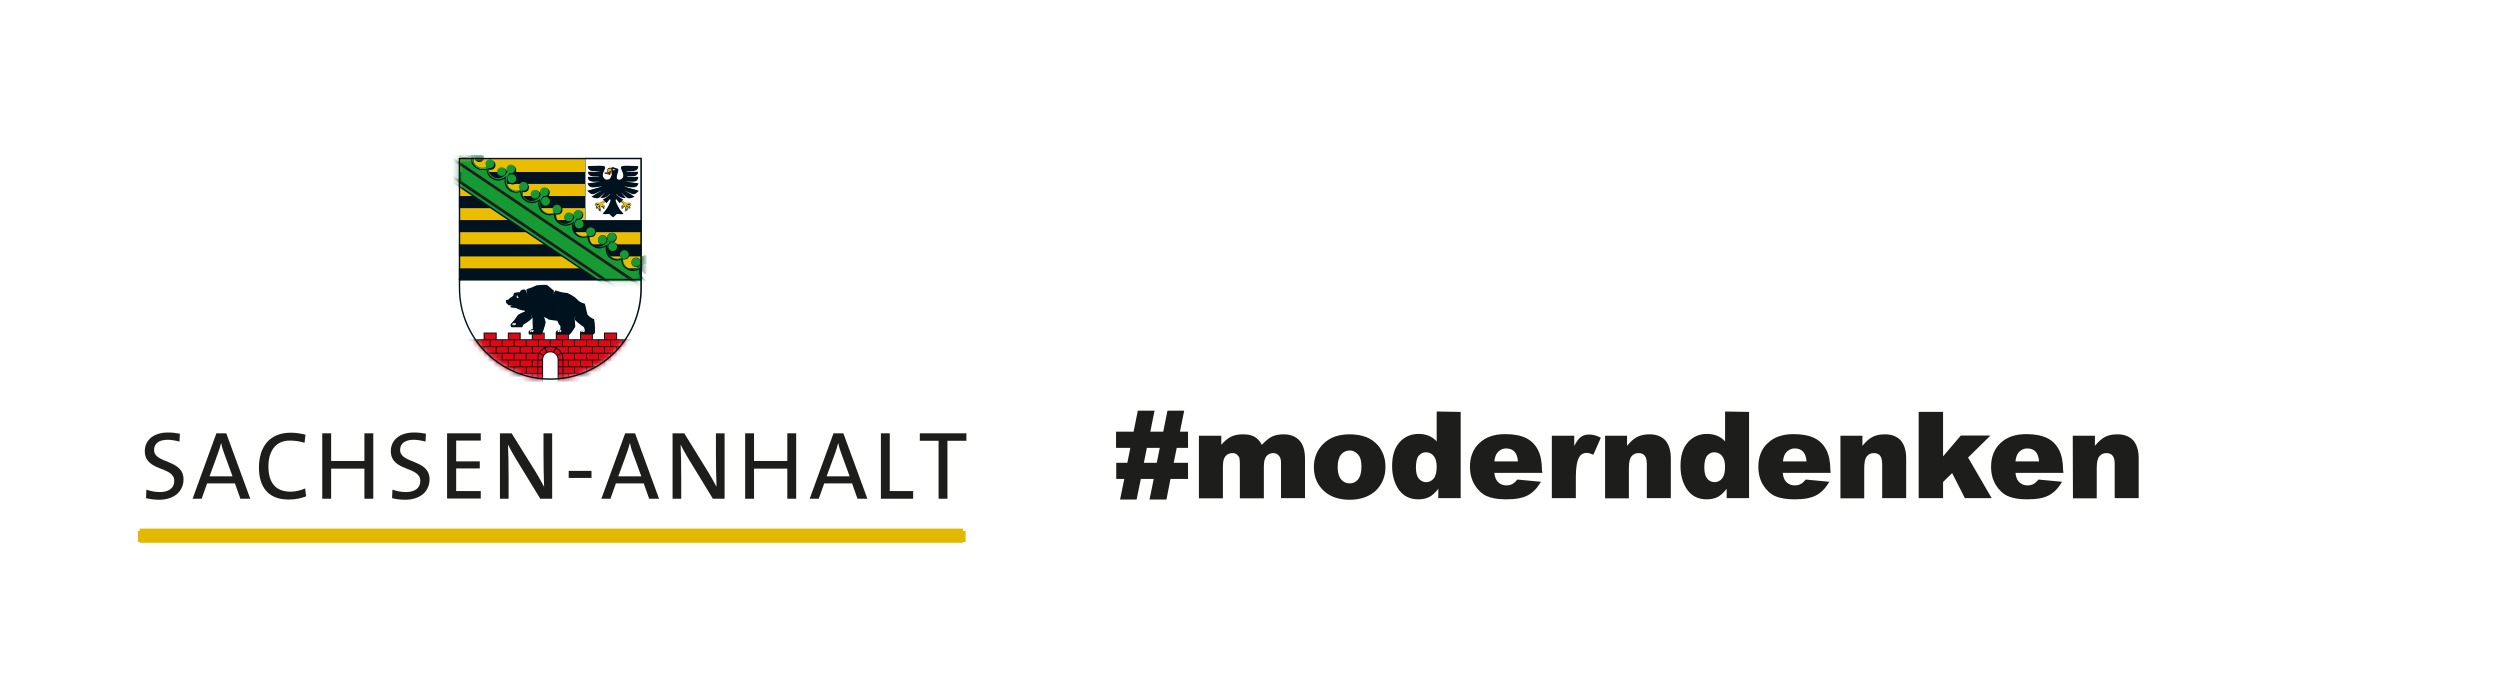 <svg width="500" height="140" viewBox="0 0 500 140" fill="none" xmlns="http://www.w3.org/2000/svg">
<rect width="500" height="140" fill="white"/>
<g clip-path="url(#clip0_2614_304)">
<path d="M31.823 99.949C30.895 99.949 29.927 99.828 29.201 99.626L29.282 97.93C30.049 98.212 31.057 98.414 31.985 98.414C33.557 98.414 34.848 97.768 34.848 96.153C34.848 93.204 28.959 94.376 28.959 90.216C28.959 88.075 30.654 86.5 33.598 86.5C34.404 86.5 35.171 86.581 35.977 86.742L35.897 88.317C35.13 88.115 34.324 87.954 33.517 87.954C31.742 87.954 30.815 88.762 30.815 89.973C30.815 92.8 36.703 91.791 36.703 95.87C36.703 98.253 34.848 99.949 31.823 99.949Z" fill="#1D1D1B"/>
<path d="M48.078 99.747L46.989 96.678H41.423L40.334 99.747H38.519L43.278 86.662H45.254L50.054 99.747H48.078ZM44.811 90.62C44.569 89.973 44.367 89.327 44.246 88.641H44.206C44.044 89.287 43.843 89.973 43.601 90.62L41.907 95.264H46.505L44.811 90.62Z" fill="#1D1D1B"/>
<path d="M57.717 99.909C53.522 99.909 51.788 97.243 51.788 93.528C51.788 89.529 53.764 86.54 58.161 86.54C59.169 86.54 60.178 86.702 61.105 86.944L60.904 88.56C59.895 88.237 58.927 88.116 57.959 88.116C54.974 88.116 53.684 90.418 53.684 93.285C53.684 96.516 55.096 98.334 58.12 98.334C59.089 98.334 60.258 98.051 61.025 97.687L61.226 99.263C60.258 99.666 59.048 99.909 57.717 99.909Z" fill="#1D1D1B"/>
<path d="M72.883 99.747V93.729H66.228V99.747H64.453V86.662H66.228V92.195H72.883V86.662H74.657V99.747H72.883Z" fill="#1D1D1B"/>
<path d="M81.03 99.949C80.062 99.949 79.135 99.828 78.409 99.626L78.489 97.93C79.255 98.212 80.264 98.414 81.192 98.414C82.764 98.414 84.055 97.768 84.055 96.153C84.055 93.204 78.166 94.376 78.166 90.216C78.166 88.075 79.861 86.5 82.805 86.5C83.612 86.5 84.378 86.581 85.185 86.742L85.104 88.317C84.338 88.115 83.531 87.954 82.724 87.954C80.95 87.954 80.022 88.762 80.022 89.973C80.022 92.8 85.911 91.791 85.911 95.87C85.911 98.253 84.055 99.949 81.03 99.949Z" fill="#1D1D1B"/>
<path d="M89.419 99.747V86.662H96.155V88.116H91.234V92.275H95.954V93.689H91.234V98.212H96.155V99.707H89.419V99.747Z" fill="#1D1D1B"/>
<path d="M108.054 99.747L103.093 91.629C102.488 90.66 102.044 89.772 101.601 88.923C101.681 90.337 101.722 93.447 101.722 95.547V99.747H99.987V86.662H102.327L107.207 94.497C107.772 95.466 108.336 96.435 108.82 97.364C108.74 95.749 108.699 92.518 108.699 90.377V86.662H110.434V99.747H108.054Z" fill="#1D1D1B"/>
<path d="M113.741 95.587V94.174H118.298V95.587H113.741Z" fill="#1D1D1B"/>
<path d="M129.834 99.747L128.745 96.678H123.179L122.09 99.747H120.275L125.034 86.662H127.011L131.81 99.747H129.834ZM126.567 90.62C126.325 89.973 126.123 89.327 126.002 88.641H125.962C125.801 89.287 125.599 89.973 125.357 90.62L123.663 95.264H128.261L126.567 90.62Z" fill="#1D1D1B"/>
<path d="M142.579 99.747L137.618 91.629C137.013 90.66 136.57 89.772 136.126 88.923C136.207 90.337 136.247 93.447 136.247 95.547V99.747H134.513V86.662H136.852L141.692 94.497C142.257 95.466 142.821 96.435 143.305 97.364C143.225 95.749 143.184 92.518 143.184 90.377V86.662H144.919V99.747H142.579Z" fill="#1D1D1B"/>
<path d="M157.462 99.747V93.729H150.807V99.747H149.033V86.662H150.807V92.195H157.462V86.662H159.237V99.747H157.462Z" fill="#1D1D1B"/>
<path d="M171.499 99.747L170.41 96.678H164.843L163.754 99.747H161.939L166.699 86.662H168.675L173.475 99.747H171.499ZM168.232 90.62C167.99 89.973 167.788 89.327 167.667 88.641H167.627C167.465 89.287 167.264 89.973 167.021 90.62L165.327 95.264H169.926L168.232 90.62Z" fill="#1D1D1B"/>
<path d="M176.177 99.747V86.662H177.952V98.212H182.631V99.747H176.177Z" fill="#1D1D1B"/>
<path d="M189.488 88.156V99.747H187.713V88.156H183.962V86.662H193.279V88.156H189.488Z" fill="#1D1D1B"/>
<path d="M27.951 107.138H192.593" stroke="#E1B900" stroke-width="2.83" stroke-miterlimit="3.86"/>
<path d="M91.759 31.573H128.382V56.088H91.759V31.573Z" fill="#EBBD00"/>
<path d="M91.759 34.4H128.382V36.783H91.759V34.4Z" fill="#00121E"/>
<path d="M91.759 39.206H128.382V41.63H91.759V39.206Z" fill="#00121E"/>
<path d="M91.759 44.012H128.382V46.435H91.759V44.012Z" fill="#00121E"/>
<path d="M91.759 48.859H128.382V51.282H91.759V48.859Z" fill="#00121E"/>
<path d="M91.759 53.665H128.382V56.088H91.759V53.665Z" fill="#00121E"/>
<mask id="mask0_2614_304" style="mask-type:luminance" maskUnits="userSpaceOnUse" x="91" y="31" width="38" height="45">
<path d="M110.071 75.959C99.947 75.959 91.759 67.76 91.759 57.623V31.573H128.382V57.623C128.382 67.76 120.195 75.959 110.071 75.959Z" fill="white"/>
</mask>
<g mask="url(#mask0_2614_304)">
<path d="M91.759 76.928H128.382V56.088H91.759V76.928Z" fill="white"/>
</g>
<path d="M110.071 75.959C99.947 75.959 91.759 67.76 91.759 57.623V31.573H128.382V57.623C128.382 67.76 120.195 75.959 110.071 75.959Z" stroke="white" stroke-width="0.17" stroke-miterlimit="3.86"/>
<path d="M117.008 44.013H128.382V31.573H117.008V44.013Z" fill="#00121E"/>
<path d="M117.089 44.013H128.382V31.573H117.089V44.013Z" fill="white"/>
<path d="M123.865 35.935C123.219 35.935 123.3 35.41 123.421 35.006C123.502 34.602 123.623 34.4 123.663 34.037C123.703 33.835 123.623 33.754 123.461 33.714C123.26 33.633 123.219 33.633 123.058 33.593C122.856 33.552 122.695 33.391 122.493 33.431C122.413 33.431 122.372 33.512 122.332 33.552C122.251 33.552 122.13 33.552 122.009 33.552C121.808 33.552 121.646 33.593 121.566 33.714C121.485 33.835 121.445 33.956 121.445 34.077C121.445 34.199 121.404 34.279 121.364 34.401C121.485 34.32 121.646 34.239 121.767 34.239C121.848 34.239 121.929 34.239 122.009 34.279C121.929 34.36 121.687 34.441 121.445 34.481C121.283 34.522 121.203 34.522 121.041 34.481C120.961 34.481 120.92 34.481 120.88 34.562C120.84 34.683 121.283 34.845 121.525 34.845C121.646 34.845 121.687 34.804 121.808 34.764C121.808 34.804 121.727 34.845 121.687 34.925C121.646 34.966 121.646 34.966 121.646 35.006C121.767 34.966 121.929 35.047 122.171 34.804C122.251 34.724 122.332 34.683 122.413 34.562C122.413 34.804 122.372 34.925 122.292 35.127C122.211 35.37 122.13 35.531 122.009 35.693C121.848 35.854 121.566 35.935 121.364 35.935C120.961 35.935 120.557 35.491 120.557 35.047C120.557 34.602 120.84 34.077 120.961 33.795C121.001 33.673 121.082 33.35 120.961 33.31C120.719 33.148 120.235 33.148 119.912 33.148C119.267 33.148 119.105 33.189 118.5 33.189C118.137 33.189 117.936 33.189 117.573 33.229C117.613 33.754 117.855 34.077 118.339 34.158C118.662 34.199 119.146 34.199 119.509 34.239C119.549 34.239 119.952 34.239 119.952 34.279C119.952 34.32 119.831 34.32 119.791 34.32C119.428 34.36 119.186 34.36 118.742 34.36C118.299 34.36 118.097 34.36 117.613 34.36C117.613 34.562 117.653 34.724 117.815 34.925C118.057 35.208 118.5 35.249 118.783 35.249C119.065 35.249 119.267 35.249 119.509 35.249C119.67 35.249 119.872 35.289 119.872 35.329C119.872 35.37 119.71 35.37 119.589 35.37C118.944 35.37 118.137 35.37 117.573 35.37C117.573 35.572 117.613 35.814 117.774 36.016C117.976 36.258 118.379 36.299 118.662 36.339C119.065 36.339 119.388 36.299 119.831 36.339C119.872 36.339 119.912 36.339 119.912 36.339C119.912 36.379 119.872 36.379 119.831 36.379C119.388 36.42 119.105 36.501 118.621 36.541C118.218 36.581 117.976 36.622 117.532 36.662C117.613 36.985 117.734 37.187 118.016 37.349C118.218 37.47 118.5 37.51 118.823 37.47C119.307 37.429 119.71 37.349 120.235 37.308C120.275 37.308 120.356 37.268 120.356 37.308C120.356 37.308 120.315 37.349 120.275 37.349C119.872 37.47 119.468 37.591 118.944 37.753C118.379 37.914 118.057 37.995 117.452 38.157C117.936 38.641 118.178 38.803 118.42 38.843C118.742 38.883 119.186 38.641 119.63 38.439C119.912 38.278 120.194 38.157 120.477 38.035C120.033 38.318 119.67 38.48 119.146 38.803C118.823 39.005 118.621 39.126 118.299 39.368C118.621 39.489 118.904 39.61 119.307 39.651C119.549 39.651 119.71 39.61 119.912 39.489C120.114 39.328 120.275 39.166 120.477 38.964C120.678 38.762 120.799 38.641 121.041 38.439C120.719 38.883 120.477 39.126 120.073 39.61C120.517 39.61 120.719 39.61 121.082 39.449C121.525 39.287 121.687 39.045 121.969 38.722C122.009 38.681 122.009 38.762 121.969 38.803C121.929 38.924 121.646 39.206 121.445 39.368C121.162 39.57 120.84 39.772 120.517 39.934C120.557 39.934 120.598 39.974 120.678 39.974C120.719 40.014 120.759 40.014 120.799 40.055C120.638 40.176 120.517 40.337 120.356 40.418C120.194 40.499 120.033 40.58 119.872 40.58C119.71 40.58 119.67 40.58 119.509 40.58C119.468 40.58 119.388 40.58 119.347 40.539C119.307 40.539 119.307 40.58 119.307 40.62C119.267 40.62 119.226 40.62 119.186 40.66C119.065 40.701 118.984 40.782 118.984 40.903C118.984 41.024 119.025 41.105 119.105 41.185C119.105 41.105 119.146 41.064 119.186 41.024C119.226 40.984 119.226 40.984 119.267 40.984C119.267 41.024 119.307 41.024 119.347 41.024C119.388 41.024 119.428 40.984 119.468 40.984C119.509 40.984 119.549 40.984 119.63 40.943C119.509 41.024 119.388 41.105 119.307 41.145C119.267 41.185 119.226 41.185 119.226 41.226C119.226 41.266 119.226 41.266 119.226 41.307C119.186 41.388 119.146 41.509 119.186 41.63C119.226 41.751 119.347 41.832 119.509 41.872C119.468 41.791 119.468 41.751 119.468 41.67C119.468 41.63 119.468 41.63 119.468 41.589C119.509 41.589 119.549 41.589 119.549 41.549C119.589 41.509 119.63 41.468 119.67 41.388C119.71 41.307 119.751 41.266 119.831 41.226C119.791 41.347 119.791 41.388 119.751 41.509C119.71 41.589 119.71 41.63 119.67 41.751C119.67 41.791 119.67 41.791 119.71 41.832C119.71 42.034 119.751 42.114 119.912 42.195C120.033 42.236 120.235 42.276 120.356 42.236C120.235 42.195 120.194 42.155 120.154 42.034C120.114 41.993 120.114 41.953 120.114 41.913C120.154 41.913 120.194 41.872 120.194 41.832C120.194 41.67 120.235 41.63 120.235 41.468C120.235 41.388 120.275 41.226 120.315 41.266C120.356 41.307 120.396 41.388 120.477 41.468C120.517 41.509 120.517 41.549 120.598 41.549C120.638 41.549 120.638 41.509 120.638 41.509C120.678 41.549 120.678 41.549 120.678 41.589C120.678 41.67 120.678 41.67 120.638 41.751C120.799 41.791 120.92 41.711 120.961 41.589C121.001 41.428 120.92 41.266 120.88 41.226C120.92 41.145 120.88 41.105 120.84 41.064C120.719 40.943 120.638 40.943 120.598 40.903C120.557 40.822 120.557 40.822 120.598 40.741C120.678 40.62 120.719 40.58 120.799 40.539C120.88 40.459 120.92 40.418 121.041 40.378C121.082 40.418 121.122 40.459 121.162 40.499C121.203 40.58 121.243 40.58 121.283 40.66C121.364 40.539 121.404 40.499 121.485 40.378C121.566 40.257 121.646 40.176 121.727 40.055C121.808 39.934 121.969 39.853 121.969 39.812C122.009 39.772 122.05 39.893 122.09 39.974C122.13 40.055 122.09 40.095 122.09 40.176C122.009 40.499 121.767 41.024 121.566 41.388C121.283 41.872 120.92 42.316 120.517 42.761C120.678 42.801 120.88 42.841 121.122 42.841C121.364 42.841 121.606 42.801 121.848 42.761C121.969 42.882 122.05 42.963 122.171 43.084C122.332 43.245 122.453 43.326 122.614 43.447C122.816 43.326 122.897 43.245 123.058 43.084C123.179 42.963 123.26 42.882 123.381 42.761C123.623 42.801 123.865 42.841 124.107 42.841C124.349 42.841 124.55 42.841 124.712 42.761C124.308 42.316 123.945 41.913 123.663 41.388C123.461 41.024 123.219 40.499 123.139 40.176C123.139 40.095 123.098 40.055 123.139 39.974C123.179 39.893 123.219 39.732 123.26 39.812C123.3 39.853 123.421 39.934 123.502 40.055C123.623 40.176 123.663 40.216 123.744 40.378C123.824 40.459 123.865 40.539 123.945 40.66C123.986 40.58 123.986 40.539 124.066 40.499C124.107 40.459 124.147 40.418 124.187 40.378C124.268 40.418 124.349 40.459 124.429 40.539C124.51 40.62 124.55 40.66 124.631 40.741C124.671 40.782 124.671 40.822 124.631 40.903C124.591 40.943 124.51 40.984 124.389 41.064C124.349 41.105 124.308 41.145 124.349 41.226C124.268 41.307 124.187 41.468 124.268 41.589C124.308 41.711 124.47 41.791 124.591 41.751C124.55 41.67 124.55 41.67 124.55 41.589C124.55 41.549 124.591 41.509 124.591 41.509C124.591 41.549 124.631 41.549 124.631 41.549C124.671 41.549 124.712 41.549 124.752 41.468C124.792 41.388 124.833 41.307 124.913 41.266C124.913 41.266 124.954 41.388 124.994 41.468C124.994 41.589 125.034 41.67 125.034 41.832C125.034 41.913 125.075 41.913 125.115 41.913C125.115 41.953 125.115 41.993 125.075 42.034C125.034 42.114 124.954 42.195 124.873 42.236C124.994 42.276 125.196 42.236 125.317 42.195C125.438 42.114 125.518 42.034 125.518 41.832C125.559 41.832 125.559 41.791 125.559 41.751C125.518 41.63 125.518 41.589 125.478 41.509C125.438 41.388 125.438 41.347 125.397 41.226C125.438 41.307 125.478 41.347 125.559 41.388C125.599 41.428 125.639 41.468 125.68 41.549C125.72 41.589 125.72 41.589 125.76 41.589C125.76 41.63 125.76 41.63 125.76 41.67C125.76 41.751 125.76 41.791 125.72 41.872C125.881 41.832 126.002 41.751 126.043 41.63C126.083 41.509 126.043 41.428 126.002 41.307C126.002 41.266 126.043 41.226 126.002 41.226C126.002 41.185 125.962 41.145 125.922 41.145C125.841 41.064 125.72 41.024 125.599 40.943C125.639 40.943 125.68 40.943 125.76 40.984C125.801 40.984 125.841 41.024 125.881 41.024C125.922 41.024 125.962 41.024 125.962 40.984C126.002 40.984 126.043 40.984 126.043 41.024C126.083 41.064 126.123 41.105 126.123 41.185C126.204 41.105 126.244 41.024 126.244 40.903C126.244 40.782 126.164 40.701 126.043 40.66C126.002 40.62 125.962 40.62 125.922 40.62C125.922 40.58 125.881 40.539 125.881 40.539C125.841 40.539 125.76 40.539 125.72 40.58C125.599 40.58 125.518 40.58 125.357 40.58C125.196 40.58 125.034 40.539 124.873 40.418C124.712 40.337 124.591 40.176 124.429 40.055C124.47 40.014 124.51 40.014 124.55 39.974C124.591 39.934 124.631 39.934 124.712 39.934C124.389 39.772 124.066 39.57 123.784 39.368C123.582 39.206 123.3 38.964 123.26 38.803C123.26 38.762 123.26 38.681 123.26 38.722C123.502 39.045 123.703 39.247 124.147 39.449C124.51 39.61 124.712 39.61 125.155 39.61C124.752 39.126 124.51 38.843 124.187 38.439C124.147 38.399 124.107 38.358 124.107 38.358C124.107 38.358 124.187 38.399 124.187 38.439C124.429 38.641 124.51 38.762 124.752 38.964C124.954 39.166 125.155 39.328 125.317 39.489C125.478 39.61 125.68 39.691 125.922 39.651C126.285 39.651 126.567 39.489 126.93 39.368C126.607 39.126 126.406 39.005 126.083 38.803C125.559 38.48 125.196 38.278 124.752 38.035C124.712 38.035 124.671 37.995 124.671 37.995C124.671 37.995 124.712 37.995 124.752 38.035C125.034 38.157 125.276 38.278 125.599 38.439C126.043 38.641 126.486 38.883 126.809 38.843C127.051 38.803 127.293 38.681 127.777 38.157C127.172 37.995 126.849 37.914 126.285 37.753C125.76 37.591 125.357 37.47 124.954 37.349C124.913 37.349 124.873 37.308 124.873 37.308C124.873 37.308 124.954 37.308 124.994 37.308C125.518 37.349 125.922 37.47 126.406 37.47C126.728 37.47 127.011 37.47 127.212 37.349C127.495 37.187 127.616 36.985 127.696 36.662C127.293 36.622 127.051 36.581 126.607 36.541C126.123 36.501 125.841 36.42 125.397 36.379C125.357 36.379 125.317 36.379 125.317 36.339C125.317 36.299 125.357 36.339 125.397 36.339C125.841 36.299 126.164 36.339 126.567 36.339C126.849 36.339 127.253 36.258 127.454 36.016C127.616 35.814 127.656 35.612 127.656 35.37C127.051 35.37 126.285 35.41 125.639 35.37C125.518 35.37 125.357 35.37 125.357 35.329C125.357 35.289 125.559 35.249 125.72 35.249C125.922 35.249 126.164 35.249 126.446 35.249C126.728 35.249 127.172 35.208 127.414 34.925C127.575 34.724 127.616 34.562 127.616 34.36C127.132 34.36 126.89 34.36 126.486 34.36C126.043 34.36 125.801 34.36 125.438 34.32C125.397 34.32 125.236 34.32 125.276 34.279C125.276 34.199 125.68 34.239 125.72 34.239C126.083 34.239 126.567 34.239 126.89 34.158C127.374 34.077 127.656 33.754 127.656 33.229C127.293 33.229 127.091 33.229 126.728 33.189C126.123 33.189 125.922 33.148 125.317 33.148C124.994 33.148 124.51 33.148 124.268 33.31C124.147 33.391 124.228 33.673 124.268 33.795C124.389 34.077 124.671 34.602 124.671 35.047C124.712 35.491 124.349 35.935 123.865 35.935Z" fill="#00121E"/>
<path d="M122.614 43.366C122.453 43.285 122.372 43.205 122.251 43.124C122.09 42.962 122.009 42.882 121.848 42.72C121.606 42.76 121.444 42.801 121.202 42.801C121.001 42.801 120.88 42.801 120.678 42.76C121.041 42.356 121.283 42.074 121.606 41.589C121.888 41.105 122.09 40.62 122.211 40.216C122.211 40.135 122.251 40.054 122.211 39.974C122.17 39.893 122.13 39.691 122.009 39.772C121.848 39.893 121.767 39.974 121.646 40.135C121.525 40.297 121.444 40.377 121.323 40.539C121.243 40.418 121.162 40.337 121.041 40.216C120.92 40.095 120.839 40.054 120.718 39.933C121.001 39.772 121.202 39.651 121.485 39.449C121.686 39.287 121.928 39.085 122.049 38.883C122.09 38.802 122.09 38.722 122.049 38.641C122.049 38.6 121.969 38.56 121.928 38.641C121.807 38.802 121.646 39.045 121.404 39.166C121.081 39.408 120.638 39.489 120.234 39.489C120.436 39.247 120.597 39.085 120.799 38.843C120.96 38.641 121.041 38.56 121.202 38.358C121.202 38.318 121.243 38.318 121.243 38.237C121.243 38.156 121.162 38.197 121.122 38.237C120.839 38.479 120.638 38.681 120.355 38.964C120.033 39.287 119.75 39.57 119.347 39.57C118.984 39.57 118.742 39.449 118.5 39.328C118.944 39.045 119.226 38.883 119.67 38.6C120.073 38.358 120.396 38.197 120.718 37.954C120.759 37.914 120.759 37.873 120.759 37.873C120.718 37.833 120.678 37.873 120.597 37.873C120.355 37.954 120.073 38.116 119.75 38.237C119.307 38.439 118.863 38.681 118.5 38.681C118.177 38.681 117.855 38.318 117.653 38.116C118.258 37.995 118.581 37.873 119.186 37.712C119.67 37.591 119.912 37.51 120.396 37.349C120.517 37.308 120.517 37.268 120.517 37.227C120.517 37.187 120.476 37.147 120.355 37.147C119.992 37.187 119.105 37.349 118.823 37.349C118.258 37.349 117.814 37.227 117.653 36.702C118.097 36.662 118.379 36.621 118.823 36.581C119.226 36.541 119.468 36.46 119.912 36.42C119.992 36.42 119.992 36.339 119.992 36.339C119.992 36.298 119.992 36.258 119.871 36.258C119.307 36.218 118.984 36.298 118.5 36.258C118.016 36.218 117.653 35.935 117.613 35.45C118.056 35.45 118.298 35.491 118.742 35.491C119.145 35.491 119.266 35.491 119.791 35.491C119.871 35.491 119.912 35.45 119.912 35.41C119.912 35.37 119.912 35.289 119.831 35.289C119.549 35.248 119.468 35.248 119.226 35.248C118.863 35.248 118.5 35.248 118.258 35.168C117.935 35.087 117.693 34.885 117.653 34.521C118.097 34.521 118.339 34.521 118.742 34.521C119.145 34.521 119.508 34.521 119.831 34.481C119.871 34.481 119.992 34.481 119.992 34.36C119.992 34.239 119.791 34.239 119.75 34.239C119.307 34.239 119.226 34.239 118.903 34.198C118.54 34.198 118.177 34.158 117.976 33.996C117.693 33.794 117.653 33.633 117.613 33.391C117.976 33.391 118.339 33.35 118.702 33.35C119.549 33.35 120.315 33.269 120.799 33.431C120.96 33.471 120.92 33.633 120.88 33.754C120.799 34.077 120.597 34.36 120.476 34.844C120.436 35.006 120.396 35.289 120.476 35.531C120.597 35.854 120.96 36.137 121.323 36.137C121.606 36.137 121.888 36.016 122.09 35.773C122.292 35.491 122.453 34.844 122.453 34.562C122.453 34.279 122.291 34.077 122.332 33.875C122.332 33.754 122.372 33.633 122.493 33.633C122.655 33.633 122.816 33.754 123.018 33.794C123.179 33.835 123.34 33.875 123.461 33.916C123.542 33.956 123.582 34.077 123.542 34.198C123.461 34.521 123.34 34.764 123.3 35.168C123.26 35.37 123.219 35.491 123.26 35.652C123.26 35.814 123.34 35.935 123.461 36.016C123.582 36.096 123.703 36.096 123.824 36.096C124.147 36.096 124.51 35.814 124.671 35.491C124.752 35.248 124.752 34.966 124.671 34.804C124.55 34.36 124.349 34.037 124.268 33.714C124.228 33.593 124.228 33.471 124.349 33.391C124.833 33.229 125.599 33.31 126.446 33.31C126.809 33.31 127.172 33.35 127.535 33.35C127.495 33.633 127.454 33.754 127.172 33.956C126.97 34.117 126.607 34.117 126.244 34.158C125.881 34.158 125.841 34.198 125.397 34.198C125.357 34.198 125.155 34.198 125.155 34.319C125.155 34.441 125.276 34.441 125.317 34.441C125.639 34.481 126.002 34.481 126.406 34.481C126.849 34.481 127.091 34.481 127.495 34.481C127.454 34.885 127.253 35.046 126.89 35.127C126.648 35.208 126.285 35.208 125.922 35.208C125.68 35.208 125.599 35.208 125.317 35.248C125.236 35.248 125.236 35.329 125.236 35.37C125.236 35.41 125.276 35.45 125.357 35.45C125.881 35.45 126.002 35.45 126.406 35.45C126.849 35.45 127.091 35.45 127.535 35.41C127.495 35.895 127.132 36.177 126.648 36.218C126.164 36.258 125.801 36.177 125.276 36.218C125.155 36.218 125.155 36.258 125.155 36.298C125.155 36.339 125.155 36.379 125.236 36.379C125.68 36.42 125.881 36.5 126.325 36.541C126.769 36.581 127.051 36.621 127.495 36.662C127.333 37.227 126.89 37.308 126.325 37.308C126.043 37.308 125.155 37.147 124.792 37.106C124.671 37.106 124.631 37.106 124.631 37.187C124.631 37.227 124.631 37.268 124.752 37.308C125.276 37.47 125.478 37.55 125.962 37.672C126.567 37.833 126.89 37.914 127.495 38.075C127.293 38.277 126.93 38.641 126.648 38.641C126.244 38.6 125.841 38.399 125.397 38.197C125.075 38.035 124.792 37.914 124.55 37.833C124.47 37.793 124.429 37.793 124.389 37.833C124.349 37.873 124.349 37.914 124.429 37.914C124.752 38.116 125.075 38.277 125.478 38.56C125.922 38.843 126.204 39.004 126.648 39.287C126.406 39.408 126.123 39.489 125.801 39.529C125.397 39.529 125.155 39.247 124.792 38.924C124.51 38.681 124.349 38.479 124.026 38.197C123.986 38.156 123.905 38.116 123.905 38.197C123.905 38.277 123.945 38.277 123.945 38.318C124.107 38.52 124.187 38.641 124.349 38.802C124.55 39.045 124.671 39.206 124.913 39.449C124.55 39.449 124.107 39.368 123.744 39.126C123.502 38.964 123.34 38.722 123.219 38.6C123.139 38.52 123.098 38.56 123.098 38.6C123.098 38.681 123.058 38.762 123.098 38.843C123.179 39.004 123.421 39.206 123.663 39.408C123.945 39.61 124.147 39.731 124.429 39.893C124.268 39.974 124.228 40.054 124.107 40.176C123.986 40.297 123.945 40.377 123.824 40.499C123.703 40.337 123.663 40.256 123.502 40.095C123.381 39.933 123.3 39.852 123.138 39.731C123.017 39.651 122.977 39.852 122.937 39.933C122.896 40.014 122.896 40.095 122.937 40.176C123.058 40.58 123.26 41.024 123.542 41.549C123.824 42.074 124.107 42.316 124.47 42.72C124.268 42.76 124.147 42.76 123.945 42.76C123.703 42.76 123.542 42.72 123.3 42.68C123.179 42.841 123.058 42.962 122.897 43.084C122.856 43.205 122.776 43.285 122.614 43.366Z" fill="#00121E"/>
<path d="M120.759 41.468C120.759 41.428 120.799 41.428 120.799 41.387C120.839 41.347 120.839 41.347 120.88 41.307C120.96 41.347 120.96 41.428 120.96 41.509C120.96 41.67 120.92 41.67 120.839 41.711C120.839 41.67 120.839 41.63 120.839 41.589C120.799 41.509 120.799 41.509 120.759 41.468Z" fill="white"/>
<path d="M120.114 41.953C120.073 41.953 120.033 41.953 119.993 41.953C119.952 41.953 119.952 41.953 119.912 41.912C119.912 41.953 119.912 42.033 119.952 42.074C119.993 42.154 120.073 42.154 120.194 42.195C120.154 42.154 120.154 42.154 120.114 42.114C120.114 42.074 120.073 42.033 120.114 41.953Z" fill="white"/>
<path d="M119.468 41.589C119.428 41.549 119.428 41.549 119.388 41.549C119.347 41.509 119.347 41.509 119.307 41.468C119.267 41.509 119.267 41.549 119.267 41.589C119.267 41.67 119.307 41.751 119.388 41.832C119.388 41.791 119.388 41.751 119.388 41.711C119.428 41.67 119.428 41.63 119.468 41.589Z" fill="white"/>
<path d="M119.307 40.741C119.227 40.741 119.186 40.782 119.146 40.822C119.106 40.903 119.065 40.983 119.106 41.064C119.106 41.024 119.146 40.983 119.186 40.983C119.227 40.943 119.267 40.943 119.307 40.943C119.307 40.903 119.307 40.903 119.307 40.862C119.307 40.822 119.307 40.782 119.307 40.741Z" fill="white"/>
<path d="M120.84 40.135C120.88 40.176 120.88 40.176 120.92 40.216C120.961 40.256 120.961 40.256 121.001 40.297C120.88 40.378 120.84 40.418 120.759 40.499C120.678 40.58 120.638 40.62 120.598 40.741C120.557 40.822 120.557 40.903 120.598 40.943C120.638 41.024 120.678 41.024 120.759 41.064C120.799 41.105 120.84 41.105 120.88 41.145C120.84 41.185 120.799 41.226 120.759 41.266C120.719 41.347 120.678 41.347 120.638 41.428C120.557 41.306 120.517 41.266 120.436 41.185C120.396 41.145 120.315 41.105 120.275 41.226C120.235 41.306 120.235 41.387 120.194 41.468C120.154 41.63 120.154 41.71 120.154 41.791C120.114 41.791 120.073 41.791 119.993 41.791C119.912 41.791 119.912 41.751 119.831 41.71C119.872 41.63 119.872 41.549 119.912 41.468C119.952 41.347 119.952 41.306 119.993 41.185C119.993 41.145 119.993 41.105 119.993 41.064C119.952 41.024 119.912 41.064 119.831 41.145C119.791 41.226 119.751 41.266 119.67 41.347C119.63 41.387 119.589 41.428 119.549 41.468C119.509 41.428 119.468 41.428 119.428 41.387C119.388 41.347 119.347 41.306 119.307 41.226C119.388 41.185 119.428 41.145 119.509 41.064C119.589 40.983 119.67 40.943 119.751 40.903C119.791 40.862 119.791 40.862 119.791 40.822C119.791 40.782 119.71 40.781 119.67 40.781C119.589 40.781 119.549 40.822 119.468 40.822C119.428 40.822 119.388 40.822 119.307 40.862C119.307 40.822 119.307 40.782 119.307 40.741C119.307 40.701 119.307 40.66 119.307 40.58C119.428 40.62 119.468 40.62 119.589 40.62C119.751 40.62 119.872 40.62 120.033 40.58C120.154 40.539 120.235 40.499 120.356 40.418C120.436 40.337 120.517 40.297 120.598 40.216C120.719 40.256 120.759 40.216 120.84 40.135Z" fill="#EBBD00"/>
<path d="M124.51 41.468C124.51 41.428 124.47 41.428 124.47 41.387C124.43 41.347 124.43 41.347 124.389 41.307C124.309 41.347 124.309 41.428 124.309 41.509C124.309 41.67 124.349 41.67 124.43 41.711C124.43 41.67 124.43 41.63 124.43 41.589C124.47 41.509 124.47 41.509 124.51 41.468Z" fill="white"/>
<path d="M125.155 41.953C125.196 41.953 125.236 41.953 125.276 41.953C125.317 41.953 125.317 41.953 125.357 41.912C125.357 41.953 125.357 42.033 125.317 42.074C125.276 42.154 125.196 42.154 125.075 42.195C125.115 42.154 125.115 42.154 125.155 42.114C125.155 42.074 125.155 42.033 125.155 41.953Z" fill="white"/>
<path d="M125.801 41.589C125.841 41.549 125.841 41.549 125.881 41.549C125.922 41.509 125.922 41.509 125.962 41.468C126.002 41.509 126.002 41.549 126.002 41.589C126.002 41.67 125.962 41.751 125.881 41.832C125.881 41.791 125.881 41.751 125.881 41.711C125.841 41.67 125.801 41.63 125.801 41.589Z" fill="white"/>
<path d="M125.962 40.741C126.043 40.741 126.083 40.782 126.123 40.822C126.164 40.903 126.204 40.983 126.164 41.064C126.164 41.024 126.123 40.983 126.083 40.983C126.043 40.943 126.002 40.943 125.962 40.943C125.962 40.903 125.962 40.903 125.962 40.862C125.962 40.822 125.962 40.782 125.962 40.741Z" fill="white"/>
<path d="M124.429 40.135C124.389 40.176 124.389 40.176 124.349 40.216C124.308 40.256 124.308 40.256 124.268 40.297C124.389 40.378 124.429 40.418 124.51 40.499C124.591 40.58 124.631 40.62 124.671 40.741C124.712 40.822 124.712 40.903 124.671 40.943C124.631 41.024 124.591 41.024 124.51 41.064C124.47 41.105 124.429 41.105 124.389 41.145C124.429 41.185 124.47 41.226 124.51 41.266C124.55 41.347 124.591 41.347 124.631 41.428C124.712 41.306 124.752 41.266 124.833 41.185C124.873 41.145 124.954 41.105 124.994 41.226C125.034 41.306 125.034 41.387 125.075 41.468C125.115 41.63 125.115 41.71 125.115 41.791C125.155 41.791 125.196 41.791 125.276 41.791C125.357 41.791 125.357 41.751 125.438 41.71C125.397 41.63 125.397 41.549 125.357 41.468C125.317 41.347 125.317 41.306 125.276 41.185C125.276 41.145 125.276 41.105 125.276 41.064C125.317 41.024 125.357 41.064 125.438 41.145C125.478 41.226 125.518 41.266 125.599 41.347C125.639 41.387 125.68 41.428 125.72 41.468C125.76 41.428 125.801 41.428 125.841 41.387C125.881 41.347 125.922 41.306 125.962 41.226C125.881 41.185 125.841 41.145 125.76 41.064C125.68 40.983 125.599 40.943 125.518 40.903C125.478 40.862 125.478 40.862 125.478 40.822C125.478 40.782 125.559 40.781 125.599 40.781C125.68 40.781 125.72 40.822 125.801 40.822C125.841 40.822 125.881 40.822 125.962 40.862C125.962 40.822 125.962 40.782 125.962 40.741C125.962 40.701 125.962 40.66 125.962 40.58C125.841 40.62 125.801 40.62 125.68 40.62C125.518 40.62 125.397 40.62 125.236 40.58C125.115 40.539 125.034 40.499 124.913 40.418C124.833 40.337 124.752 40.297 124.671 40.216C124.55 40.256 124.51 40.216 124.429 40.135Z" fill="#EBBD00"/>
<path d="M121.001 34.602C121.162 34.642 121.324 34.642 121.445 34.602C121.727 34.562 121.888 34.481 122.13 34.319L122.171 34.36C122.05 34.602 121.848 34.723 121.566 34.764C121.324 34.764 121.041 34.683 121.001 34.602Z" fill="#E30613"/>
<path d="M121.848 34.885C121.929 34.804 121.969 34.724 122.05 34.643C122.13 34.522 122.211 34.441 122.292 34.32C122.251 34.32 122.251 34.279 122.211 34.279C122.05 34.239 121.969 34.158 121.808 34.158C121.687 34.158 121.606 34.199 121.485 34.279C121.525 34.158 121.525 34.118 121.525 34.037C121.525 33.956 121.566 33.916 121.606 33.835C121.646 33.754 121.808 33.714 121.929 33.714C122.05 33.714 122.171 33.714 122.251 33.714C122.251 33.754 122.251 33.795 122.251 33.875C122.251 34.037 122.292 34.118 122.332 34.239C122.372 34.32 122.372 34.401 122.372 34.481C122.292 34.562 122.251 34.643 122.171 34.724C122.09 34.764 121.969 34.845 121.848 34.885Z" fill="#EBBD00"/>
<path d="M122.776 33.835L122.735 33.875C122.735 33.916 122.735 33.956 122.776 33.956C122.816 33.956 122.856 33.956 122.856 33.916C122.856 33.875 122.856 33.875 122.856 33.875C122.897 33.875 122.897 33.875 122.937 33.875C122.977 33.875 123.018 33.875 123.058 33.956C123.098 33.996 123.058 34.037 123.018 34.037C122.977 34.037 122.937 33.996 122.897 33.996C122.856 33.996 122.856 34.077 122.735 34.077C122.655 34.077 122.534 33.996 122.574 33.916C122.574 33.875 122.493 33.875 122.534 33.794C122.534 33.754 122.574 33.754 122.614 33.754C122.695 33.794 122.735 33.794 122.776 33.835Z" fill="white"/>
<mask id="mask1_2614_304" style="mask-type:luminance" maskUnits="userSpaceOnUse" x="91" y="57" width="38" height="19">
<path d="M110.071 75.959C99.947 75.959 91.759 67.76 91.759 57.623H128.382C128.382 67.76 120.195 75.959 110.071 75.959Z" fill="white"/>
</mask>
<g mask="url(#mask1_2614_304)">
<path d="M91.759 67.841H96.72V66.508H99.342V67.841H101.56V66.508H104.142V67.841H106.36V66.508H108.941V67.841H111.16V66.508H113.781V67.841H116V66.508H118.581V67.841H120.8V66.508H123.421V67.841H128.382V76.928H91.759V67.841Z" fill="#00121E"/>
<path d="M107.772 68.043H109.95V69.214H107.772V68.043Z" fill="#E30613"/>
<path d="M105.352 68.043H107.57V69.214H105.352V68.043Z" fill="#E30613"/>
<path d="M102.932 68.043H105.15V69.214H102.932V68.043Z" fill="#E30613"/>
<path d="M100.512 68.043H102.73V69.214H100.512V68.043Z" fill="#E30613"/>
<path d="M98.132 68.043H100.35V69.214H98.132V68.043Z" fill="#E30613"/>
<path d="M95.712 68.043H97.93V69.214H95.712V68.043Z" fill="#E30613"/>
<path d="M93.292 68.043H95.51V69.214H93.292V68.043Z" fill="#E30613"/>
<path d="M110.151 68.043H112.37V69.214H110.151V68.043Z" fill="#E30613"/>
<path d="M112.571 68.043H114.79V69.214H112.571V68.043Z" fill="#E30613"/>
<path d="M114.992 68.043H117.21V69.214H114.992V68.043Z" fill="#E30613"/>
<path d="M117.371 68.043H119.589V69.214H117.371V68.043Z" fill="#E30613"/>
<path d="M119.791 68.043H122.009V69.214H119.791V68.043Z" fill="#E30613"/>
<path d="M122.211 68.043H124.43V69.214H122.211V68.043Z" fill="#E30613"/>
<path d="M124.631 68.043H126.85V69.214H124.631V68.043Z" fill="#E30613"/>
<path d="M106.562 69.416H108.78V70.547H106.562V69.416Z" fill="#E30613"/>
<path d="M104.142 69.416H106.36V70.547H104.142V69.416Z" fill="#E30613"/>
<path d="M101.722 69.416H103.94V70.547H101.722V69.416Z" fill="#E30613"/>
<path d="M99.342 69.416H101.56V70.547H99.342V69.416Z" fill="#E30613"/>
<path d="M96.922 69.416H99.14V70.547H96.922V69.416Z" fill="#E30613"/>
<path d="M94.502 69.416H96.72V70.547H94.502V69.416Z" fill="#E30613"/>
<path d="M111.361 69.416H113.58V70.547H111.361V69.416Z" fill="#E30613"/>
<path d="M113.781 69.416H116V70.547H113.781V69.416Z" fill="#E30613"/>
<path d="M116.202 69.416H118.38V70.547H116.202V69.416Z" fill="#E30613"/>
<path d="M118.581 69.416H120.799V70.547H118.581V69.416Z" fill="#E30613"/>
<path d="M121.001 69.416H123.219V70.547H121.001V69.416Z" fill="#E30613"/>
<path d="M123.421 69.416H125.64V70.547H123.421V69.416Z" fill="#E30613"/>
<path d="M105.352 70.749H107.57V71.92H105.352V70.749Z" fill="#E30613"/>
<path d="M102.932 70.749H105.15V71.92H102.932V70.749Z" fill="#E30613"/>
<path d="M100.512 70.749H102.73V71.92H100.512V70.749Z" fill="#E30613"/>
<path d="M98.132 70.749H100.35V71.92H98.132V70.749Z" fill="#E30613"/>
<path d="M95.712 70.749H97.93V71.92H95.712V70.749Z" fill="#E30613"/>
<path d="M112.571 70.749H114.79V71.92H112.571V70.749Z" fill="#E30613"/>
<path d="M114.992 70.749H117.21V71.92H114.992V70.749Z" fill="#E30613"/>
<path d="M117.371 70.749H119.589V71.92H117.371V70.749Z" fill="#E30613"/>
<path d="M119.791 70.749H122.009V71.92H119.791V70.749Z" fill="#E30613"/>
<path d="M122.211 70.749H124.43V71.92H122.211V70.749Z" fill="#E30613"/>
<path d="M106.562 72.082H108.78V73.253H106.562V72.082Z" fill="#E30613"/>
<path d="M104.142 72.082H106.36V73.253H104.142V72.082Z" fill="#E30613"/>
<path d="M101.722 72.082H103.94V73.253H101.722V72.082Z" fill="#E30613"/>
<path d="M99.342 72.082H101.56V73.253H99.342V72.082Z" fill="#E30613"/>
<path d="M96.922 72.082H99.14V73.253H96.922V72.082Z" fill="#E30613"/>
<path d="M111.361 72.082H113.58V73.253H111.361V72.082Z" fill="#E30613"/>
<path d="M113.781 72.082H116V73.253H113.781V72.082Z" fill="#E30613"/>
<path d="M116.202 72.082H118.38V73.253H116.202V72.082Z" fill="#E30613"/>
<path d="M118.581 72.082H120.799V73.253H118.581V72.082Z" fill="#E30613"/>
<path d="M121.001 72.082H123.219V73.253H121.001V72.082Z" fill="#E30613"/>
<path d="M105.352 73.455H107.57V74.626H105.352V73.455Z" fill="#E30613"/>
<path d="M102.932 73.455H105.15V74.626H102.932V73.455Z" fill="#E30613"/>
<path d="M100.512 73.455H102.73V74.626H100.512V73.455Z" fill="#E30613"/>
<path d="M112.571 73.455H114.79V74.626H112.571V73.455Z" fill="#E30613"/>
<path d="M114.992 73.455H117.21V74.626H114.992V73.455Z" fill="#E30613"/>
<path d="M117.371 73.455H119.589V74.626H117.371V73.455Z" fill="#E30613"/>
<path d="M106.562 74.788H108.78V75.959H106.562V74.788Z" fill="#E30613"/>
<path d="M104.142 74.788H106.36V75.959H104.142V74.788Z" fill="#E30613"/>
<path d="M111.361 74.788H113.58V75.959H111.361V74.788Z" fill="#E30613"/>
<path d="M113.781 74.788H116V75.959H113.781V74.788Z" fill="#E30613"/>
<path d="M106.562 66.71H108.78V67.841H106.562V66.71Z" fill="#E30613"/>
<path d="M101.722 66.71H103.94V67.841H101.722V66.71Z" fill="#E30613"/>
<path d="M96.922 66.71H99.14V67.841H96.922V66.71Z" fill="#E30613"/>
<path d="M111.361 66.71H113.58V67.841H111.361V66.71Z" fill="#E30613"/>
<path d="M116.202 66.71H118.38V67.841H116.202V66.71Z" fill="#E30613"/>
<path d="M121.001 66.71H123.219V67.841H121.001V66.71Z" fill="#E30613"/>
<path d="M108.941 69.416H111.16V70.547H108.941V69.416Z" fill="#E30613"/>
<path d="M110.071 69.214C111.523 69.214 112.692 70.386 112.692 71.799V76.928H107.489V71.799C107.449 70.386 108.619 69.214 110.071 69.214Z" fill="#00121E"/>
<path d="M107.651 72.122H108.417V73.253H107.651V72.122Z" fill="#E30613"/>
<path d="M107.651 73.455H108.417V74.626H107.651V73.455Z" fill="#E30613"/>
<path d="M107.651 74.788H108.417V76.928H107.651V74.788Z" fill="#E30613"/>
<path d="M107.974 70.587C108.175 70.224 108.538 69.901 108.901 69.699L109.264 70.466C109.022 70.587 108.821 70.789 108.659 70.991L107.974 70.587Z" fill="#E30613"/>
<path d="M108.619 71.153L107.893 70.749C107.732 71.072 107.651 71.436 107.651 71.799V71.88H108.417C108.417 71.638 108.498 71.395 108.619 71.153Z" fill="#E30613"/>
<path d="M111.725 72.122H112.491V73.253H111.725V72.122Z" fill="#E30613"/>
<path d="M111.725 73.455H112.491V74.626H111.725V73.455Z" fill="#E30613"/>
<path d="M111.725 74.788H112.491V76.928H111.725V74.788Z" fill="#E30613"/>
<path d="M112.128 70.587C111.926 70.224 111.563 69.901 111.2 69.699L110.837 70.466C111.079 70.587 111.281 70.789 111.442 70.991L112.128 70.587Z" fill="#E30613"/>
<path d="M111.523 71.153L112.249 70.749C112.41 71.072 112.491 71.436 112.491 71.799V71.88H111.725C111.725 71.638 111.644 71.395 111.523 71.153Z" fill="#E30613"/>
<path d="M110.071 70.466C110.877 70.466 111.523 71.112 111.523 71.92V76.928H108.619V71.92C108.619 71.112 109.264 70.466 110.071 70.466Z" fill="white"/>
<path d="M110.071 69.416C109.708 69.416 109.385 69.497 109.103 69.618L109.466 70.385C109.667 70.305 109.869 70.264 110.071 70.264C110.272 70.264 110.474 70.305 110.676 70.385L111.039 69.618C110.756 69.456 110.434 69.416 110.071 69.416Z" fill="#E30613"/>
</g>
<mask id="mask2_2614_304" style="mask-type:luminance" maskUnits="userSpaceOnUse" x="91" y="31" width="38" height="26">
<path d="M91.759 31.573H128.382V56.088H91.759V31.573Z" fill="white"/>
</mask>
<g mask="url(#mask2_2614_304)">
<path d="M136.328 55.685C135.884 55.402 135.279 55.523 134.997 55.927C134.755 56.25 134.795 56.694 134.997 57.017C134.956 57.098 134.876 57.219 134.835 57.3C134.997 56.896 134.835 56.412 134.472 56.169C134.029 55.886 133.424 56.008 133.141 56.412C132.859 56.856 132.94 57.462 133.383 57.744C133.706 57.946 134.069 57.946 134.392 57.785C133.625 58.512 132.778 58.431 132.173 58.027C131.568 57.623 131.246 57.058 131.326 56.331C131.73 56.452 132.173 56.331 132.415 55.967C132.698 55.523 132.617 54.917 132.173 54.635C131.73 54.352 131.125 54.473 130.842 54.877C130.6 55.24 130.641 55.725 130.883 56.048C130.197 56.371 129.552 56.29 128.987 55.886C128.382 55.483 127.979 54.675 128.382 53.706C128.342 54.069 128.463 54.433 128.785 54.675C129.229 54.958 129.834 54.837 130.116 54.433C130.399 53.988 130.318 53.383 129.874 53.1C129.471 52.858 128.987 52.898 128.664 53.221C128.745 53.14 128.785 53.019 128.866 52.938C129.229 53.019 129.673 52.898 129.874 52.534C130.157 52.09 130.076 51.484 129.632 51.202C129.189 50.919 128.584 51.04 128.301 51.444C128.059 51.767 128.1 52.211 128.301 52.534C128.261 52.615 128.18 52.736 128.14 52.817C128.301 52.413 128.14 51.929 127.777 51.686C127.333 51.404 126.728 51.525 126.446 51.929C126.164 52.373 126.244 52.979 126.688 53.261C127.011 53.463 127.374 53.463 127.696 53.302C126.93 54.029 126.083 53.948 125.478 53.544C124.873 53.14 124.55 52.575 124.631 51.848C125.034 51.969 125.478 51.848 125.72 51.484C126.002 51.04 125.922 50.434 125.478 50.151C125.034 49.869 124.429 49.99 124.147 50.394C123.905 50.757 123.945 51.242 124.187 51.565C123.502 51.888 122.856 51.807 122.292 51.404C121.687 51 121.283 50.192 121.687 49.223C121.646 49.586 121.767 49.95 122.09 50.192C122.534 50.475 123.139 50.353 123.421 49.95C123.703 49.505 123.623 48.9 123.179 48.617C122.776 48.374 122.292 48.415 121.969 48.738C122.05 48.657 122.09 48.536 122.171 48.455C122.534 48.536 122.977 48.415 123.179 48.051C123.461 47.607 123.381 47.001 122.937 46.719C122.493 46.436 121.888 46.557 121.606 46.961C121.364 47.284 121.404 47.728 121.606 48.051C121.566 48.172 121.485 48.253 121.445 48.334C121.606 47.93 121.445 47.446 121.082 47.203C120.638 46.92 120.033 47.042 119.751 47.446C119.468 47.89 119.549 48.496 119.993 48.778C120.315 48.98 120.678 48.98 121.001 48.819C120.235 49.546 119.388 49.465 118.783 49.061C118.178 48.657 117.855 48.092 117.936 47.365C118.339 47.486 118.783 47.365 119.025 47.001C119.307 46.557 119.226 45.951 118.783 45.669C118.339 45.386 117.734 45.507 117.452 45.911C117.21 46.274 117.25 46.759 117.492 47.082C116.806 47.405 116.161 47.324 115.596 46.92C114.991 46.517 114.588 45.709 114.991 44.74C114.951 45.103 115.072 45.467 115.395 45.709C115.838 45.992 116.443 45.87 116.726 45.467C117.008 45.022 116.927 44.416 116.484 44.134C116.08 43.892 115.596 43.932 115.274 44.255C115.354 44.174 115.395 44.053 115.475 43.972C115.838 44.053 116.282 43.932 116.484 43.568C116.766 43.124 116.685 42.518 116.242 42.236C115.798 41.953 115.193 42.074 114.911 42.478C114.669 42.801 114.709 43.245 114.911 43.568C114.87 43.69 114.79 43.77 114.749 43.851C114.911 43.447 114.749 42.963 114.386 42.72C113.943 42.438 113.338 42.559 113.055 42.963C112.773 43.407 112.854 44.013 113.297 44.295C113.62 44.497 113.983 44.497 114.306 44.336C113.539 45.063 112.692 44.982 112.087 44.578C111.482 44.174 111.16 43.609 111.24 42.882C111.644 43.003 112.087 42.882 112.329 42.518C112.612 42.074 112.531 41.468 112.087 41.185C111.644 40.903 111.039 41.024 110.756 41.428C110.514 41.791 110.555 42.276 110.797 42.599C110.111 42.922 109.466 42.841 108.901 42.438C108.296 42.034 107.893 41.226 108.296 40.257C108.256 40.62 108.377 40.984 108.699 41.226C109.143 41.509 109.748 41.388 110.03 40.984C110.313 40.539 110.232 39.934 109.788 39.651C109.385 39.408 108.901 39.449 108.578 39.772C108.659 39.691 108.699 39.57 108.78 39.489C109.143 39.57 109.587 39.449 109.788 39.085C110.071 38.641 109.99 38.035 109.546 37.753C109.103 37.47 108.498 37.591 108.215 37.995C107.973 38.318 108.014 38.762 108.215 39.085C108.175 39.166 108.094 39.287 108.054 39.368C108.215 38.964 108.054 38.48 107.691 38.237C107.247 37.955 106.642 38.076 106.36 38.48C106.078 38.924 106.158 39.53 106.602 39.812C106.925 40.014 107.288 40.014 107.61 39.853C106.844 40.58 105.997 40.499 105.392 40.095C104.787 39.691 104.464 39.126 104.545 38.399C104.948 38.52 105.392 38.399 105.634 38.035C105.916 37.591 105.836 36.985 105.392 36.703C104.948 36.42 104.343 36.541 104.061 36.945C103.819 37.308 103.859 37.793 104.101 38.116C103.416 38.439 102.77 38.358 102.206 37.955C101.601 37.551 101.197 36.743 101.601 35.774C101.56 36.137 101.681 36.501 102.004 36.743C102.448 37.026 103.053 36.904 103.335 36.501C103.617 36.056 103.537 35.45 103.093 35.168C102.73 34.925 102.206 34.966 101.883 35.289C101.964 35.208 102.004 35.087 102.085 35.006C102.448 35.087 102.851 34.966 103.093 34.602C103.375 34.158 103.254 33.552 102.851 33.27C102.407 32.987 101.802 33.108 101.52 33.512C101.278 33.835 101.318 34.279 101.52 34.602C101.48 34.724 101.399 34.804 101.359 34.885C101.52 34.481 101.359 33.997 100.996 33.754C100.552 33.471 99.947 33.593 99.665 33.997C99.382 34.441 99.503 35.047 99.906 35.329C100.229 35.531 100.592 35.531 100.915 35.37C100.149 36.097 99.261 36.016 98.697 35.612C98.132 35.208 97.769 34.643 97.85 33.916C98.253 34.037 98.697 33.916 98.939 33.552C99.221 33.108 99.1 32.502 98.697 32.219C98.253 31.937 97.648 32.058 97.365 32.462C97.124 32.825 97.164 33.31 97.406 33.633C96.72 33.956 96.075 33.875 95.51 33.471C94.905 33.068 94.502 32.26 94.905 31.291C94.865 31.654 94.986 32.018 95.308 32.26C95.752 32.543 96.357 32.421 96.639 32.018C96.922 31.573 96.801 30.968 96.397 30.685C96.034 30.442 95.51 30.483 95.188 30.806C95.268 30.725 95.308 30.604 95.389 30.523C95.752 30.604 96.156 30.483 96.397 30.119C96.68 29.675 96.559 29.069 96.156 28.787C95.752 28.504 95.107 28.625 94.825 29.029C94.582 29.352 94.623 29.796 94.825 30.119C94.784 30.2 94.704 30.321 94.663 30.402C94.825 29.998 94.663 29.514 94.3 29.271C93.856 28.988 93.251 29.11 92.969 29.514C92.687 29.958 92.808 30.564 93.211 30.846C93.534 31.048 93.897 31.048 94.219 30.887C93.453 31.614 92.566 31.533 92.001 31.129C91.436 30.725 91.073 30.16 91.154 29.433C91.557 29.554 92.001 29.433 92.243 29.069C92.525 28.625 92.404 28.019 92.001 27.736C91.557 27.454 90.952 27.575 90.67 27.979C90.428 28.342 90.468 28.827 90.71 29.15C90.025 29.473 89.379 29.392 88.815 28.988C88.21 28.585 87.806 27.777 88.21 26.808C88.169 27.171 88.29 27.535 88.613 27.736C89.057 28.019 89.662 27.898 89.944 27.494C90.226 27.05 90.105 26.444 89.702 26.161C89.339 25.919 88.815 25.959 88.492 26.283C88.573 26.202 88.613 26.081 88.694 26C89.057 26.081 89.46 25.959 89.702 25.596C89.984 25.152 89.863 24.546 89.46 24.263L84.096 32.219L131.165 64.004L136.529 56.048L136.328 55.685Z" fill="#00121E"/>
<path d="M134.513 58.471L131.044 63.601L84.015 31.816L87.484 26.686C87.323 27.615 87.645 28.544 88.371 29.029C89.057 29.514 89.783 29.594 90.549 29.352C90.63 30.119 90.912 30.725 91.598 31.169C92.445 31.735 93.373 31.735 94.22 31.21C94.058 32.139 94.381 33.068 95.107 33.552C95.793 34.037 96.519 34.118 97.285 33.876C97.366 34.643 97.648 35.249 98.334 35.693C99.181 36.258 100.108 36.258 100.955 35.733C100.794 36.662 101.117 37.591 101.843 38.076C102.528 38.56 103.254 38.641 104.021 38.399C104.101 39.166 104.384 39.772 105.069 40.216C105.916 40.782 106.844 40.782 107.691 40.257C107.53 41.186 107.852 42.114 108.578 42.599C109.264 43.084 109.99 43.165 110.756 42.922C110.837 43.69 111.119 44.295 111.805 44.74C112.652 45.305 113.58 45.305 114.427 44.78C114.265 45.709 114.588 46.638 115.314 47.123C116 47.607 116.726 47.688 117.492 47.446C117.573 48.213 117.855 48.819 118.541 49.263C119.388 49.828 120.315 49.828 121.162 49.303C121.001 50.232 121.324 51.161 122.05 51.646C122.735 52.131 123.461 52.211 124.228 51.969C124.308 52.736 124.591 53.342 125.276 53.786C126.123 54.352 127.051 54.352 127.898 53.827C127.737 54.756 128.06 55.685 128.786 56.169C129.471 56.654 130.197 56.735 130.964 56.492C131.044 57.26 131.327 57.866 132.012 58.31C132.738 58.996 133.626 59.037 134.513 58.471Z" fill="#159A34"/>
</g>
<path d="M109.829 40.741C110.111 40.337 109.99 39.812 109.587 39.53C109.183 39.247 108.659 39.368 108.377 39.772C108.094 40.176 108.215 40.701 108.619 40.983C109.022 41.266 109.546 41.145 109.829 40.741Z" fill="#159A34"/>
<path d="M112.127 42.316C112.41 41.913 112.289 41.388 111.885 41.105C111.482 40.822 110.958 40.943 110.675 41.347C110.393 41.751 110.514 42.276 110.917 42.559C111.361 42.801 111.885 42.72 112.127 42.316Z" fill="#159A34"/>
<path d="M113.015 42.882C113.298 42.478 113.822 42.397 114.225 42.639C114.629 42.882 114.709 43.447 114.467 43.851C114.225 44.255 113.661 44.336 113.257 44.093C112.854 43.851 112.733 43.285 113.015 42.882Z" fill="#159A34"/>
<path d="M116.564 45.305C116.847 44.901 116.726 44.376 116.322 44.093C115.919 43.81 115.395 43.931 115.112 44.335C114.83 44.739 114.951 45.264 115.354 45.547C115.758 45.789 116.282 45.668 116.564 45.305Z" fill="#159A34"/>
<path d="M118.863 46.839C119.146 46.435 119.025 45.91 118.621 45.628C118.218 45.345 117.694 45.466 117.411 45.87C117.129 46.274 117.25 46.799 117.653 47.082C118.057 47.364 118.581 47.243 118.863 46.839Z" fill="#159A34"/>
<path d="M119.751 47.446C120.033 47.042 120.557 46.961 120.961 47.203C121.364 47.446 121.445 48.011 121.203 48.415C120.961 48.819 120.396 48.9 119.993 48.657C119.589 48.415 119.468 47.849 119.751 47.446Z" fill="#159A34"/>
<path d="M123.26 49.828C123.542 49.424 123.421 48.899 123.018 48.617C122.614 48.334 122.09 48.455 121.808 48.859C121.525 49.263 121.646 49.788 122.05 50.07C122.453 50.313 123.018 50.232 123.26 49.828Z" fill="#159A34"/>
<path d="M125.599 51.403C125.881 50.999 125.76 50.474 125.357 50.192C124.954 49.909 124.429 50.03 124.147 50.434C123.865 50.838 123.986 51.363 124.389 51.646C124.792 51.928 125.317 51.767 125.599 51.403Z" fill="#159A34"/>
<path d="M126.446 51.969C126.729 51.565 127.253 51.484 127.656 51.727C128.06 51.969 128.14 52.534 127.898 52.938C127.656 53.342 127.092 53.423 126.688 53.181C126.285 52.938 126.204 52.373 126.446 51.969Z" fill="#159A34"/>
<path d="M103.093 36.218C103.375 35.814 103.254 35.289 102.851 35.006C102.447 34.723 101.923 34.845 101.641 35.248C101.358 35.652 101.479 36.177 101.883 36.46C102.286 36.743 102.851 36.622 103.093 36.218Z" fill="#159A34"/>
<path d="M105.432 37.752C105.714 37.349 105.593 36.824 105.19 36.541C104.787 36.258 104.262 36.379 103.98 36.783C103.698 37.187 103.819 37.712 104.222 37.995C104.625 38.278 105.15 38.156 105.432 37.752Z" fill="#159A34"/>
<mask id="mask3_2614_304" style="mask-type:luminance" maskUnits="userSpaceOnUse" x="91" y="31" width="38" height="26">
<path d="M91.759 31.573H128.382V56.088H91.759V31.573Z" fill="white"/>
</mask>
<g mask="url(#mask3_2614_304)">
<path d="M106.28 38.358C106.562 37.954 107.086 37.873 107.49 38.116C107.893 38.358 107.974 38.923 107.732 39.327C107.49 39.731 106.925 39.812 106.522 39.57C106.118 39.327 106.038 38.762 106.28 38.358Z" fill="#159A34"/>
<path d="M96.398 31.654C96.68 31.25 96.559 30.725 96.156 30.442C95.752 30.16 95.228 30.281 94.946 30.684C94.663 31.088 94.784 31.613 95.188 31.896C95.591 32.179 96.115 32.058 96.398 31.654Z" fill="#159A34"/>
</g>
<path d="M98.697 33.229C98.979 32.825 98.858 32.3 98.455 32.017C98.051 31.735 97.527 31.856 97.245 32.26C96.962 32.664 97.083 33.189 97.487 33.471C97.89 33.754 98.414 33.633 98.697 33.229Z" fill="#159A34"/>
<path d="M99.584 33.835C99.866 33.431 100.391 33.35 100.794 33.592C101.197 33.835 101.278 34.4 101.036 34.804C100.794 35.208 100.229 35.289 99.826 35.046C99.423 34.804 99.302 34.198 99.584 33.835Z" fill="#159A34"/>
<path d="M102.649 33.068C103.053 33.35 103.133 33.875 102.891 34.279C102.649 34.683 102.085 34.764 101.681 34.521C101.278 34.279 101.197 33.714 101.439 33.31C101.681 32.906 102.246 32.825 102.649 33.068Z" fill="#159A34"/>
<path d="M109.345 37.631C109.748 37.914 109.829 38.439 109.587 38.843C109.345 39.247 108.78 39.327 108.377 39.085C107.973 38.843 107.893 38.277 108.135 37.873C108.377 37.47 108.982 37.348 109.345 37.631Z" fill="#159A34"/>
<path d="M116.08 42.155C115.677 41.872 115.153 41.993 114.87 42.397C114.588 42.801 114.709 43.326 115.112 43.608C115.516 43.891 116.04 43.77 116.322 43.366C116.605 42.962 116.484 42.437 116.08 42.155Z" fill="#159A34"/>
<mask id="mask4_2614_304" style="mask-type:luminance" maskUnits="userSpaceOnUse" x="91" y="31" width="38" height="26">
<path d="M91.759 31.573H128.382V56.088H91.759V31.573Z" fill="white"/>
</mask>
<g mask="url(#mask4_2614_304)">
<path d="M122.817 46.718C122.413 46.436 121.889 46.557 121.607 46.961C121.324 47.365 121.445 47.89 121.849 48.172C122.252 48.455 122.776 48.334 123.059 47.93C123.341 47.526 123.22 46.961 122.817 46.718Z" fill="#159A34"/>
<path d="M129.512 51.242C129.108 50.959 128.584 51.08 128.302 51.484C128.019 51.888 128.14 52.413 128.544 52.696C128.947 52.979 129.471 52.858 129.754 52.454C130.036 52.05 129.915 51.525 129.512 51.242Z" fill="#159A34"/>
<path d="M135.239 57.3C135.158 57.26 135.118 57.179 135.037 57.138C134.19 58.633 132.9 58.714 132.093 58.148C131.488 57.744 131.125 57.138 131.206 56.331C131.165 56.29 131.125 56.29 131.044 56.25C130.964 56.209 130.964 56.169 130.923 56.129C130.197 56.492 129.512 56.371 128.907 55.967C128.1 55.402 127.656 54.19 128.745 52.857C128.665 52.817 128.584 52.777 128.544 52.736C128.463 52.696 128.423 52.615 128.342 52.575C127.495 54.069 126.204 54.15 125.398 53.584C124.793 53.181 124.43 52.575 124.51 51.767C124.47 51.727 124.43 51.727 124.349 51.686C124.268 51.646 124.268 51.605 124.228 51.565C123.502 51.928 122.816 51.807 122.211 51.403C121.404 50.838 120.961 49.626 122.05 48.294C121.969 48.253 121.889 48.213 121.848 48.172C121.767 48.132 121.727 48.051 121.646 48.011C120.799 49.505 119.509 49.586 118.702 49.02C118.097 48.617 117.734 48.011 117.815 47.203C117.774 47.163 117.734 47.163 117.653 47.122C117.573 47.082 117.573 47.042 117.532 47.001C116.806 47.365 116.121 47.243 115.516 46.84C114.709 46.274 114.265 45.063 115.354 43.73C115.274 43.689 115.193 43.649 115.153 43.609C115.072 43.568 115.032 43.487 114.951 43.447C114.104 44.941 112.813 45.022 112.007 44.457C111.402 44.053 111.039 43.447 111.119 42.639C111.079 42.599 111.039 42.599 110.958 42.559C110.877 42.518 110.877 42.478 110.837 42.437C110.111 42.801 109.425 42.68 108.82 42.276C108.014 41.71 107.57 40.499 108.659 39.166C108.578 39.126 108.498 39.085 108.457 39.045C108.377 39.005 108.336 38.924 108.256 38.883C107.409 40.378 106.118 40.458 105.311 39.893C104.706 39.489 104.343 38.883 104.424 38.076C104.384 38.035 104.343 38.035 104.263 37.995C104.182 37.954 104.182 37.914 104.142 37.874C103.416 38.237 102.73 38.116 102.125 37.712C101.318 37.147 100.875 35.935 101.964 34.602C101.883 34.562 101.802 34.522 101.722 34.481C101.641 34.441 101.601 34.36 101.52 34.319C100.673 35.814 99.382 35.895 98.576 35.329C97.971 34.925 97.608 34.319 97.688 33.512C97.648 33.471 97.608 33.471 97.527 33.431C97.446 33.391 97.446 33.35 97.406 33.31C96.68 33.673 95.994 33.552 95.389 33.148C94.583 32.583 94.139 31.371 95.228 30.038C95.147 29.998 95.067 29.958 94.986 29.917C94.905 29.877 94.865 29.796 94.784 29.756C93.937 31.25 92.647 31.331 91.84 30.765C91.235 30.362 90.872 29.756 90.953 28.948C90.912 28.908 90.872 28.908 90.791 28.867C90.711 28.827 90.711 28.787 90.67 28.746C89.944 29.11 89.259 28.988 88.653 28.584C87.847 28.019 87.403 26.808 88.492 25.475C88.412 25.434 88.331 25.394 88.25 25.354L87.726 26.161C87.323 27.171 87.645 28.302 88.492 28.827C89.178 29.311 89.904 29.392 90.67 29.069C90.711 29.877 91.033 30.523 91.719 30.967C92.526 31.533 93.695 31.412 94.502 30.685C94.099 31.694 94.421 32.785 95.268 33.35C95.954 33.835 96.68 33.916 97.446 33.593C97.487 34.4 97.809 35.047 98.495 35.491C99.302 36.056 100.471 35.935 101.278 35.208C100.875 36.218 101.197 37.308 102.044 37.874C102.73 38.358 103.456 38.439 104.222 38.116C104.263 38.924 104.585 39.57 105.271 40.014C106.078 40.58 107.247 40.458 108.054 39.731C107.651 40.741 107.973 41.832 108.82 42.397C109.506 42.882 110.232 42.962 110.998 42.639C111.039 43.447 111.361 44.093 112.047 44.538C112.854 45.103 114.023 44.982 114.83 44.255C114.427 45.264 114.749 46.355 115.596 46.92C116.282 47.405 117.008 47.486 117.774 47.163C117.815 47.971 118.137 48.617 118.823 49.061C119.63 49.626 120.799 49.505 121.566 48.778C121.162 49.788 121.485 50.878 122.332 51.444C123.018 51.928 123.744 52.009 124.51 51.686C124.551 52.494 124.873 53.14 125.559 53.584C126.366 54.15 127.535 54.029 128.302 53.261C127.898 54.271 128.221 55.361 129.068 55.927C129.754 56.411 130.48 56.492 131.246 56.169C131.286 56.977 131.609 57.623 132.295 58.067C133.101 58.633 134.271 58.512 135.078 57.785C135.078 57.785 135.642 57.017 135.602 56.977L135.239 57.3Z" fill="#159A34"/>
<path d="M86.113 28.746L133.142 60.491L133.101 60.571L86.072 28.787L86.113 28.746Z" fill="#1D1D1B" stroke="#1D1D1B" stroke-width="0.48" stroke-miterlimit="3.86"/>
<path d="M84.419 31.209L131.448 62.994L131.407 63.035L84.378 31.29L84.419 31.209Z" fill="#00121E" stroke="#1D1D1B" stroke-width="0.48" stroke-miterlimit="3.86"/>
</g>
<path d="M91.759 55.806H128.382V56.088H91.759V55.806Z" fill="#00121E"/>
<path fill-rule="evenodd" clip-rule="evenodd" d="M110.071 75.676C100.108 75.676 92.042 67.599 92.042 57.623V31.856H128.06V57.623C128.1 67.599 120.033 75.676 110.071 75.676ZM110.071 75.959C99.947 75.959 91.759 67.76 91.759 57.623V31.573H128.382V57.623C128.382 67.76 120.195 75.959 110.071 75.959Z" fill="#00121E"/>
<path d="M106.319 57.502C106.682 57.34 106.884 57.259 107.247 57.098C107.287 57.057 107.368 57.057 107.408 57.057C107.852 57.017 108.054 57.017 108.457 56.977C108.739 56.977 108.901 56.977 109.183 56.977C109.264 56.977 109.344 56.977 109.425 57.017C109.667 57.219 109.828 57.34 110.111 57.582C110.393 57.784 110.514 57.946 110.796 58.148C110.756 58.309 110.756 58.39 110.675 58.552C110.595 58.713 110.554 58.794 110.433 58.956C110.595 58.834 110.716 58.673 110.837 58.471C110.917 58.35 110.917 58.269 110.998 58.148C110.998 58.107 111.038 58.067 111.159 58.107C111.724 58.309 112.289 58.471 113.015 58.552C113.136 58.552 113.216 58.592 113.337 58.592C113.418 58.592 113.458 58.592 113.539 58.632C113.862 58.794 114.063 58.875 114.386 59.077C114.749 59.319 115.072 59.481 115.394 59.844C115.677 60.167 115.878 60.288 116.241 60.49C116.483 60.611 116.604 60.611 116.927 60.733C116.967 60.773 117.008 60.773 117.008 60.854C117.088 61.258 117.169 61.5 117.25 61.904C117.33 62.308 117.371 62.51 117.492 62.913C117.734 63.196 117.895 63.317 118.177 63.519C118.419 63.681 118.581 63.762 118.823 63.842C118.944 64.489 118.984 64.852 118.984 65.458C118.984 65.862 118.984 66.104 118.984 66.468C118.944 66.629 118.903 66.71 118.742 66.831C118.661 66.912 118.5 66.912 118.419 66.912H116.201C116.04 66.791 115.999 66.589 116.04 66.427C116.08 66.266 116.161 66.144 116.362 66.104C116.564 66.064 116.725 66.064 116.927 66.064C116.927 65.902 116.887 65.66 116.806 65.498C116.766 65.418 116.685 65.377 116.604 65.296C116.12 64.973 115.878 64.771 115.475 64.448C115.233 64.246 115.152 64.165 114.951 63.964C114.951 63.883 114.91 63.842 114.91 63.802C114.91 63.762 114.91 63.762 114.87 63.721C114.91 63.641 114.951 63.6 114.991 63.519C115.031 63.398 115.072 63.358 115.072 63.237C115.031 63.358 114.991 63.439 114.91 63.56C114.87 63.6 114.87 63.641 114.83 63.681C114.91 64.044 114.951 64.246 114.991 64.61C115.031 64.892 115.031 65.054 115.031 65.337C114.83 65.7 114.709 65.902 114.426 66.306C114.305 66.508 114.104 66.71 113.983 66.871C113.902 66.952 113.741 66.952 113.62 66.952H111.361C111.24 66.871 111.159 66.75 111.159 66.589C111.159 66.346 111.28 66.144 111.603 66.023C111.724 65.983 111.926 65.983 112.047 65.983C112.047 65.862 112.087 65.781 112.087 65.66C112.087 65.539 112.087 65.498 112.087 65.337C112.087 65.256 112.087 65.216 112.047 65.175C111.885 64.973 111.724 64.812 111.603 64.489C111.563 64.368 111.522 64.287 111.482 64.165C111.119 64.125 110.917 64.085 110.554 64.044C110.232 64.004 110.07 63.964 109.748 63.923C109.506 63.721 109.223 63.56 108.981 63.479C108.941 63.479 108.901 63.479 108.86 63.479C108.82 63.398 108.78 63.358 108.78 63.277C108.739 63.196 108.739 63.075 108.699 62.792C108.699 63.156 108.78 63.398 108.86 63.641C108.981 63.923 108.981 64.004 109.102 64.368C109.143 64.448 109.102 64.489 109.102 64.569C109.022 65.014 108.941 65.216 108.82 65.62C108.699 66.064 108.578 66.387 108.417 66.71C108.376 66.791 108.296 66.912 108.215 66.912H105.835C105.755 66.791 105.714 66.629 105.714 66.468C105.714 66.346 105.755 66.225 105.835 66.144C105.916 66.064 106.198 65.862 106.561 65.821C106.561 65.377 106.561 65.175 106.521 64.771C106.521 64.327 106.521 64.125 106.521 63.681C106.4 63.519 106.36 63.439 106.319 63.277C106.239 63.115 106.239 62.994 106.198 62.833C106.198 62.994 106.198 63.075 106.239 63.237C106.279 63.398 106.36 63.56 106.4 63.681C106.077 64.004 105.876 64.125 105.513 64.408C105.19 64.61 105.029 64.731 104.666 64.933C104.625 65.094 104.625 65.135 104.585 65.216C104.504 65.337 104.383 65.458 104.262 65.458H102.326C102.205 65.458 102.004 64.973 102.165 64.812C102.488 64.489 102.649 64.287 102.931 63.923C103.133 63.641 103.294 63.439 103.456 63.156C103.617 62.913 103.899 62.833 104.222 62.671C104.504 62.51 104.666 62.469 104.948 62.348C104.948 62.348 104.988 62.106 104.908 62.106C104.827 62.106 104.625 62.106 104.464 62.065C104.222 62.025 104.061 61.985 103.778 61.863C103.536 61.783 103.375 61.702 103.133 61.581C102.931 61.581 102.81 61.581 102.609 61.54C102.407 61.54 102.326 61.5 102.125 61.46C102.125 61.46 102.044 61.136 102.125 61.136C102.205 61.136 102.246 61.136 102.286 61.096C102.367 61.096 102.488 61.096 102.488 61.056C102.326 61.056 102.246 61.056 102.084 61.056C102.004 61.056 101.883 61.056 101.762 61.056C101.721 61.056 101.6 60.934 101.479 60.813C101.358 60.692 101.197 60.571 101.197 60.49C101.197 60.41 101.197 60.167 101.197 60.167C101.157 60.086 101.197 60.006 101.278 60.006C101.399 59.965 101.641 59.925 101.641 59.925C101.802 59.763 101.923 59.682 102.125 59.521C102.326 59.359 102.447 59.279 102.649 59.157C102.73 58.834 102.73 58.592 102.931 58.552C103.214 58.511 103.496 58.431 103.98 58.431C104.02 58.269 104.101 58.148 104.262 58.027C104.464 57.906 104.787 57.906 104.988 57.906C105.19 58.107 105.311 58.35 105.392 58.713C105.432 58.956 105.392 59.077 105.311 59.279C105.351 59.198 105.392 59.157 105.392 59.077C105.472 58.713 105.351 58.229 105.271 57.946C105.311 57.784 105.795 57.703 106.319 57.502Z" fill="#00121E"/>
<path d="M105.15 61.783C105.19 61.783 105.19 61.904 105.19 62.025C105.19 62.106 105.19 62.187 105.19 62.268C104.948 62.348 104.787 62.429 104.545 62.51C104.222 62.672 104.021 62.752 103.779 62.914C103.698 62.954 103.658 63.035 103.617 63.116C103.416 63.439 103.295 63.56 103.093 63.843C102.851 64.166 102.649 64.408 102.407 64.61C102.367 64.65 102.327 64.731 102.327 64.812C102.367 64.974 102.407 65.095 102.488 65.095H104.222C104.303 65.095 104.424 65.054 104.464 65.054C104.585 64.974 104.626 64.852 104.626 64.65C105.029 64.448 105.231 64.327 105.594 64.085C105.916 63.883 106.078 63.722 106.36 63.479C106.279 63.318 106.279 63.237 106.239 63.075C106.199 62.914 106.199 62.793 106.199 62.631C106.239 62.469 106.279 62.348 106.36 62.187C106.36 62.348 106.4 62.469 106.441 62.631C106.481 62.833 106.481 62.995 106.602 63.197C106.642 63.318 106.683 63.358 106.763 63.479C106.763 63.843 106.763 64.085 106.763 64.448C106.763 64.933 106.763 65.175 106.804 65.701C106.804 65.741 106.763 65.781 106.723 65.822C106.602 65.822 106.4 65.903 106.32 65.943C106.118 66.024 105.957 66.145 105.916 66.347C105.916 66.468 105.916 66.67 105.997 66.67H108.215C108.377 66.67 108.578 66.064 108.74 65.539C108.861 65.135 108.941 64.852 109.022 64.489C109.022 64.408 109.062 64.327 109.022 64.247C108.982 64.125 108.861 63.721 108.78 63.439C108.699 63.116 108.659 62.914 108.659 62.591C108.659 62.348 108.699 62.227 108.861 62.066C108.861 62.268 108.861 62.389 108.901 62.631C108.941 62.873 108.982 62.995 109.062 63.237C109.143 63.277 109.224 63.277 109.304 63.318C109.506 63.398 109.708 63.52 109.95 63.721C110.232 63.762 110.353 63.802 110.635 63.843C111.079 63.923 111.321 63.923 111.765 64.004C111.805 64.166 111.845 64.247 111.886 64.408C112.007 64.691 112.208 64.893 112.37 65.095C112.41 65.135 112.41 65.175 112.41 65.256C112.41 65.418 112.41 65.499 112.41 65.62C112.41 65.862 112.37 66.064 112.289 66.064C112.168 66.024 112.047 66.024 111.926 66.064C111.724 66.064 111.482 66.185 111.442 66.508C111.442 66.629 111.523 66.751 111.603 66.751H113.781C113.862 66.751 113.983 66.751 114.023 66.71C114.225 66.468 114.386 66.266 114.588 65.983C114.79 65.701 114.87 65.539 115.032 65.256C115.032 64.974 114.991 64.852 114.991 64.57C114.951 64.206 114.911 64.004 114.83 63.6C114.911 63.479 114.951 63.398 114.991 63.277C115.072 63.075 115.112 62.954 115.153 62.712C115.233 62.873 115.233 62.954 115.233 63.116C115.233 63.358 115.153 63.52 115.032 63.681C114.991 63.762 115.314 64.045 115.516 64.247C115.717 64.448 116 64.65 116.322 64.893C116.484 65.014 116.605 65.095 116.726 65.175C116.887 65.297 116.927 65.377 117.008 65.579C117.048 65.741 117.048 65.862 117.048 66.145C116.927 66.145 116.847 66.145 116.726 66.145C116.484 66.145 116.201 66.185 116.161 66.508C116.161 66.629 116.201 66.791 116.322 66.791H118.42C118.501 66.791 118.541 66.791 118.622 66.751C118.743 66.71 118.864 66.589 118.864 66.508C118.904 66.104 118.904 65.822 118.864 65.377C118.823 64.812 118.823 64.489 118.702 63.964C118.42 63.883 118.299 63.802 118.057 63.641C117.815 63.479 117.573 63.277 117.411 63.075C117.371 63.035 117.371 62.954 117.331 62.914C117.21 62.348 117.169 62.187 117.089 61.743C117.008 61.46 117.008 61.258 116.927 60.975C116.685 60.894 116.564 60.894 116.363 60.814C116.08 60.693 115.879 60.571 115.637 60.41C115.475 60.289 115.354 60.127 115.193 59.965C114.951 59.723 114.749 59.602 114.427 59.4C114.064 59.198 113.701 58.996 113.499 58.915C113.418 58.875 113.378 58.875 113.338 58.875C113.176 58.875 112.894 58.875 112.612 58.835C112.168 58.754 111.603 58.592 111.16 58.431C111.079 58.592 111.039 58.714 110.958 58.875C110.756 59.239 110.555 59.36 110.192 59.4C110.192 59.36 110.393 59.198 110.514 59.037C110.635 58.835 110.676 58.714 110.756 58.471C110.514 58.269 110.393 58.188 110.192 57.986C109.869 57.744 109.708 57.623 109.385 57.34C109.103 57.34 108.941 57.34 108.659 57.34C108.215 57.34 107.933 57.381 107.489 57.421C107.247 57.502 107.086 57.583 106.844 57.663C106.562 57.785 106.4 57.865 106.118 57.946C105.876 58.027 105.755 58.067 105.513 58.148C105.553 58.35 105.634 58.592 105.634 58.956C105.634 59.158 105.594 59.36 105.473 59.521C105.392 59.602 105.231 59.723 105.11 59.804C105.19 59.602 105.231 59.521 105.271 59.319C105.311 59.158 105.352 59.077 105.352 58.915C105.311 58.552 105.15 58.31 105.029 58.148C104.908 58.148 104.666 58.188 104.545 58.229C104.343 58.31 104.222 58.471 104.182 58.673C103.98 58.673 103.859 58.673 103.658 58.714C103.456 58.754 103.254 58.754 103.093 58.794C103.053 58.794 103.012 58.835 103.012 58.875C102.972 59.037 102.932 59.198 102.891 59.36C102.69 59.481 102.569 59.562 102.407 59.723C102.206 59.885 101.923 60.127 101.883 60.167C101.843 60.208 101.802 60.208 101.722 60.208C101.641 60.248 101.601 60.248 101.52 60.248V60.571C101.601 60.652 101.641 60.693 101.722 60.773C101.802 60.854 101.883 60.935 101.964 61.016C102.165 61.016 102.286 61.016 102.488 61.016C102.73 61.016 103.053 61.016 103.053 61.056C102.972 61.137 102.891 61.177 102.811 61.218C102.649 61.258 102.569 61.258 102.367 61.298V61.379C102.488 61.419 102.569 61.419 102.69 61.419C102.932 61.46 103.093 61.46 103.335 61.46C103.537 61.541 103.658 61.621 103.859 61.702C104.142 61.823 104.263 61.864 104.585 61.944C104.666 61.944 104.747 61.985 104.827 61.985C104.948 61.743 105.029 61.743 105.15 61.783Z" fill="#00121E"/>
<path d="M116.242 66.225C116.242 66.306 116.282 66.427 116.403 66.427C116.443 66.427 116.443 66.427 116.484 66.387C116.524 66.347 116.484 66.306 116.524 66.266C116.564 66.185 116.605 66.185 116.645 66.104C116.645 66.064 116.645 66.023 116.605 66.023C116.564 66.023 116.524 66.023 116.484 66.023C116.322 66.023 116.242 66.145 116.242 66.225Z" fill="white"/>
<path d="M116.604 66.225C116.604 66.306 116.645 66.427 116.766 66.427C116.806 66.427 116.806 66.427 116.846 66.387C116.887 66.347 116.846 66.306 116.887 66.266C116.927 66.185 116.967 66.185 117.008 66.104C117.008 66.064 117.008 66.023 116.967 66.023C116.927 66.023 116.887 66.023 116.846 66.023C116.645 66.023 116.604 66.145 116.604 66.225Z" fill="white"/>
<path d="M111.522 66.225C111.522 66.306 111.563 66.427 111.684 66.427C111.724 66.427 111.724 66.427 111.764 66.387C111.805 66.347 111.764 66.306 111.805 66.266C111.845 66.185 111.885 66.185 111.926 66.104C111.926 66.064 111.926 66.023 111.885 66.023C111.845 66.023 111.805 66.023 111.764 66.023C111.563 66.023 111.522 66.145 111.522 66.225Z" fill="white"/>
<path d="M111.886 66.225C111.886 66.306 111.926 66.427 112.047 66.427C112.087 66.427 112.087 66.427 112.128 66.387C112.168 66.347 112.128 66.306 112.168 66.266C112.208 66.185 112.249 66.185 112.289 66.104C112.289 66.064 112.289 66.023 112.249 66.023C112.208 66.023 112.168 66.023 112.128 66.023C111.926 66.023 111.886 66.145 111.886 66.225Z" fill="white"/>
<path d="M105.997 66.225C105.997 66.306 106.037 66.427 106.158 66.427C106.199 66.427 106.199 66.427 106.239 66.387C106.279 66.347 106.239 66.306 106.279 66.266C106.32 66.185 106.36 66.185 106.4 66.104C106.4 66.064 106.4 66.023 106.36 66.023C106.32 66.023 106.279 66.023 106.239 66.023C106.078 66.023 105.997 66.145 105.997 66.225Z" fill="white"/>
<path d="M106.36 66.225C106.36 66.306 106.4 66.427 106.521 66.427C106.562 66.427 106.562 66.427 106.602 66.387C106.642 66.347 106.602 66.306 106.642 66.266C106.683 66.185 106.723 66.185 106.763 66.104C106.763 66.064 106.763 66.023 106.723 66.023C106.683 66.023 106.642 66.023 106.602 66.023C106.4 66.023 106.36 66.145 106.36 66.225Z" fill="white"/>
<path d="M102.488 64.852C102.488 64.933 102.528 65.054 102.649 65.054C102.689 65.054 102.689 65.054 102.73 65.014C102.77 64.974 102.73 64.933 102.77 64.893C102.81 64.812 102.851 64.812 102.891 64.731C102.891 64.691 102.891 64.65 102.851 64.65C102.81 64.65 102.77 64.65 102.73 64.65C102.528 64.61 102.488 64.731 102.488 64.852Z" fill="white"/>
<path d="M102.811 64.852C102.811 64.933 102.851 65.054 102.972 65.054C103.012 65.054 103.012 65.054 103.053 65.014C103.093 64.974 103.053 64.933 103.093 64.893C103.133 64.812 103.174 64.812 103.214 64.731C103.214 64.691 103.214 64.65 103.174 64.65C103.133 64.65 103.093 64.65 103.053 64.65C102.891 64.61 102.811 64.731 102.811 64.852Z" fill="white"/>
<path fill-rule="evenodd" clip-rule="evenodd" d="M102.609 64.973C102.609 64.933 102.649 64.892 102.649 64.852C102.689 64.812 102.689 64.771 102.73 64.731C102.73 64.731 102.649 64.731 102.609 64.731C102.568 64.771 102.568 64.812 102.568 64.852C102.528 64.892 102.568 64.973 102.609 64.973Z" fill="white"/>
<path fill-rule="evenodd" clip-rule="evenodd" d="M102.972 64.973C102.972 64.933 103.012 64.892 103.012 64.852C103.053 64.812 103.053 64.771 103.093 64.731C103.093 64.731 103.012 64.731 102.972 64.731C102.932 64.771 102.932 64.812 102.932 64.852C102.891 64.892 102.891 64.973 102.972 64.973Z" fill="white"/>
<path fill-rule="evenodd" clip-rule="evenodd" d="M106.118 66.387C106.118 66.347 106.118 66.306 106.158 66.266C106.199 66.225 106.199 66.185 106.239 66.144C106.239 66.144 106.158 66.144 106.118 66.144C106.078 66.185 106.078 66.225 106.078 66.266C106.037 66.306 106.078 66.347 106.118 66.387Z" fill="white"/>
<path fill-rule="evenodd" clip-rule="evenodd" d="M106.481 66.387C106.481 66.347 106.481 66.306 106.521 66.266C106.562 66.225 106.562 66.185 106.602 66.144C106.602 66.144 106.521 66.144 106.481 66.144C106.441 66.185 106.441 66.225 106.441 66.266C106.4 66.306 106.4 66.347 106.481 66.387Z" fill="white"/>
<path fill-rule="evenodd" clip-rule="evenodd" d="M111.643 66.387C111.643 66.347 111.643 66.306 111.684 66.266C111.724 66.225 111.724 66.185 111.764 66.144C111.764 66.144 111.684 66.144 111.643 66.144C111.603 66.185 111.603 66.225 111.603 66.266C111.563 66.306 111.603 66.347 111.643 66.387Z" fill="white"/>
<path fill-rule="evenodd" clip-rule="evenodd" d="M112.007 66.387C112.007 66.347 112.007 66.306 112.047 66.266C112.087 66.225 112.087 66.185 112.128 66.144C112.128 66.144 112.047 66.144 112.007 66.144C111.966 66.185 111.966 66.225 111.966 66.266C111.926 66.306 111.926 66.347 112.007 66.387Z" fill="white"/>
<path fill-rule="evenodd" clip-rule="evenodd" d="M116.363 66.387C116.363 66.347 116.363 66.306 116.403 66.266C116.443 66.225 116.443 66.185 116.484 66.144C116.484 66.144 116.403 66.144 116.363 66.144C116.322 66.185 116.322 66.225 116.322 66.266C116.322 66.306 116.322 66.347 116.363 66.387Z" fill="white"/>
<path fill-rule="evenodd" clip-rule="evenodd" d="M116.725 66.387C116.725 66.347 116.726 66.306 116.766 66.266C116.806 66.225 116.806 66.185 116.847 66.144C116.847 66.144 116.766 66.144 116.725 66.144C116.685 66.185 116.685 66.225 116.685 66.266C116.645 66.306 116.685 66.347 116.725 66.387Z" fill="white"/>
<path d="M103.416 58.996C103.375 59.117 103.335 59.158 103.335 59.319C103.335 59.481 103.416 59.602 103.537 59.683V59.562C103.577 59.562 103.577 59.562 103.617 59.562C103.658 59.562 103.698 59.562 103.779 59.521C103.698 59.481 103.658 59.44 103.577 59.36C103.496 59.238 103.456 59.158 103.416 58.996Z" fill="white"/>
<path d="M103.416 59.198C103.416 59.239 103.456 59.279 103.496 59.319C103.537 59.36 103.577 59.4 103.658 59.441C103.617 59.441 103.617 59.441 103.577 59.441C103.537 59.441 103.537 59.441 103.496 59.441C103.496 59.4 103.496 59.4 103.456 59.36C103.416 59.319 103.416 59.279 103.416 59.198Z" fill="white"/>
<path d="M225.465 92.558L226.07 89.57H223.207V86.338H226.716L227.563 82.138H230.91L230.063 86.338H232.645L233.492 82.138H236.839L235.992 86.338H237.606V89.57H235.347L234.742 92.558H237.606V95.789H234.097L233.29 99.909H229.902L230.749 95.789H228.168L227.321 99.909H224.013L224.86 95.789H223.247V92.558H225.465ZM228.773 92.558H231.354L231.959 89.57H229.378L228.773 92.558Z" fill="#1D1D1B"/>
<path d="M239.784 87.146H244.261V88.963C244.906 88.196 245.551 87.671 246.197 87.348C246.842 87.025 247.649 86.863 248.576 86.863C249.585 86.863 250.351 87.025 250.956 87.388C251.561 87.752 252.005 88.277 252.368 88.963C253.134 88.156 253.82 87.59 254.425 87.308C255.03 87.025 255.796 86.863 256.724 86.863C258.055 86.863 259.104 87.267 259.87 88.075C260.636 88.883 260.999 90.094 260.999 91.791V99.626H256.2V92.517C256.2 91.952 256.079 91.548 255.877 91.266C255.554 90.821 255.151 90.619 254.667 90.619C254.102 90.619 253.658 90.821 253.295 91.225C252.973 91.629 252.771 92.275 252.771 93.204V99.666H247.971V92.8C247.971 92.235 247.931 91.871 247.891 91.669C247.81 91.346 247.608 91.104 247.366 90.902C247.124 90.7 246.842 90.619 246.479 90.619C245.914 90.619 245.471 90.821 245.108 91.225C244.745 91.629 244.583 92.316 244.583 93.285V99.666H239.784V87.146Z" fill="#1D1D1B"/>
<path d="M262.774 93.446C262.774 91.548 263.419 89.973 264.71 88.721C266.001 87.469 267.735 86.863 269.913 86.863C272.414 86.863 274.309 87.59 275.56 89.044C276.568 90.215 277.092 91.669 277.092 93.366C277.092 95.304 276.447 96.839 275.197 98.091C273.906 99.303 272.172 99.949 269.913 99.949C267.896 99.949 266.283 99.424 265.033 98.414C263.5 97.122 262.774 95.466 262.774 93.446ZM267.533 93.406C267.533 94.537 267.775 95.345 268.219 95.87C268.663 96.395 269.227 96.677 269.913 96.677C270.599 96.677 271.163 96.435 271.607 95.87C272.051 95.345 272.293 94.496 272.293 93.325C272.293 92.235 272.091 91.427 271.607 90.902C271.123 90.377 270.599 90.094 269.953 90.094C269.268 90.094 268.663 90.377 268.219 90.902C267.775 91.427 267.533 92.316 267.533 93.406Z" fill="#1D1D1B"/>
<path d="M292.137 82.381V99.626H287.66V97.768C287.055 98.535 286.45 99.061 285.966 99.343C285.28 99.707 284.514 99.868 283.667 99.868C281.973 99.868 280.682 99.222 279.754 97.93C278.867 96.637 278.423 95.062 278.423 93.204C278.423 91.145 278.907 89.57 279.916 88.439C280.924 87.348 282.174 86.783 283.707 86.783C284.433 86.783 285.119 86.904 285.724 87.146C286.329 87.389 286.853 87.752 287.337 88.277V82.3L292.137 82.381ZM287.337 93.366C287.337 92.397 287.135 91.67 286.732 91.185C286.329 90.7 285.804 90.458 285.159 90.458C284.594 90.458 284.151 90.7 283.747 91.145C283.384 91.589 283.183 92.397 283.183 93.487C283.183 94.497 283.384 95.264 283.747 95.708C284.11 96.153 284.635 96.435 285.199 96.435C285.804 96.435 286.329 96.193 286.732 95.708C287.135 95.224 287.337 94.416 287.337 93.366Z" fill="#1D1D1B"/>
<path d="M308.472 94.578H298.873C298.953 95.345 299.155 95.91 299.478 96.274C299.921 96.799 300.526 97.082 301.293 97.082C301.777 97.082 302.22 96.96 302.624 96.718C302.866 96.557 303.148 96.314 303.471 95.91L308.19 96.355C307.464 97.607 306.617 98.495 305.568 99.061C304.519 99.626 303.108 99.868 301.172 99.868C299.518 99.868 298.227 99.626 297.259 99.182C296.332 98.737 295.525 97.97 294.92 96.96C294.315 95.951 293.992 94.739 293.992 93.366C293.992 91.427 294.597 89.812 295.848 88.641C297.098 87.429 298.832 86.823 301.01 86.823C302.785 86.823 304.197 87.106 305.245 87.631C306.294 88.156 307.06 88.964 307.585 89.974C308.109 90.983 308.391 92.356 308.391 93.972L308.472 94.578ZM303.592 92.275C303.511 91.347 303.269 90.7 302.866 90.297C302.462 89.893 301.938 89.691 301.252 89.691C300.486 89.691 299.881 90.014 299.437 90.579C299.155 90.943 298.953 91.508 298.873 92.275H303.592Z" fill="#1D1D1B"/>
<path d="M310.368 87.146H314.845V89.206C315.288 88.317 315.732 87.712 316.176 87.388C316.619 87.065 317.184 86.904 317.87 86.904C318.555 86.904 319.362 87.106 320.169 87.55L318.676 90.943C318.112 90.7 317.668 90.579 317.345 90.579C316.74 90.579 316.216 90.821 315.893 91.346C315.409 92.073 315.167 93.447 315.167 95.426V99.626H310.368V87.146Z" fill="#1D1D1B"/>
<path d="M320.976 87.146H325.412V89.165C326.098 88.317 326.743 87.752 327.429 87.388C328.115 87.025 328.962 86.863 329.93 86.863C331.261 86.863 332.269 87.267 333.035 88.034C333.761 88.842 334.165 90.054 334.165 91.669V99.626H329.365V92.76C329.365 91.993 329.204 91.427 328.921 91.104C328.639 90.781 328.236 90.619 327.711 90.619C327.147 90.619 326.663 90.821 326.3 91.266C325.937 91.71 325.775 92.477 325.775 93.648V99.666H321.016V87.146H320.976Z" fill="#1D1D1B"/>
<path d="M349.814 82.381V99.626H345.337V97.768C344.732 98.535 344.127 99.061 343.643 99.343C342.957 99.707 342.191 99.868 341.344 99.868C339.65 99.868 338.359 99.222 337.432 97.93C336.544 96.637 336.101 95.062 336.101 93.204C336.101 91.145 336.585 89.57 337.593 88.439C338.601 87.348 339.852 86.783 341.384 86.783C342.11 86.783 342.796 86.904 343.401 87.146C344.006 87.389 344.53 87.752 345.014 88.277V82.3L349.814 82.381ZM345.014 93.366C345.014 92.397 344.813 91.67 344.409 91.185C344.006 90.7 343.482 90.458 342.836 90.458C342.272 90.458 341.828 90.7 341.425 91.145C341.062 91.589 340.86 92.397 340.86 93.487C340.86 94.497 341.062 95.264 341.425 95.708C341.788 96.153 342.312 96.435 342.877 96.435C343.482 96.435 344.006 96.193 344.409 95.708C344.813 95.224 345.014 94.416 345.014 93.366Z" fill="#1D1D1B"/>
<path d="M366.149 94.578H356.55C356.63 95.345 356.832 95.91 357.155 96.274C357.598 96.799 358.203 97.082 358.97 97.082C359.454 97.082 359.897 96.96 360.301 96.718C360.543 96.557 360.825 96.314 361.148 95.91L365.867 96.355C365.141 97.607 364.294 98.495 363.245 99.061C362.197 99.626 360.785 99.868 358.849 99.868C357.195 99.868 355.904 99.626 354.936 99.182C354.009 98.737 353.202 97.97 352.597 96.96C351.992 95.951 351.669 94.739 351.669 93.366C351.669 91.427 352.274 89.812 353.525 88.641C354.775 87.429 356.509 86.823 358.687 86.823C360.462 86.823 361.874 87.106 362.923 87.631C363.971 88.156 364.738 88.964 365.262 89.974C365.786 90.983 366.069 92.356 366.069 93.972L366.149 94.578ZM361.309 92.275C361.228 91.347 360.987 90.7 360.583 90.297C360.18 89.893 359.655 89.691 358.97 89.691C358.203 89.691 357.598 90.014 357.155 90.579C356.872 90.943 356.671 91.508 356.59 92.275H361.309Z" fill="#1D1D1B"/>
<path d="M368.045 87.146H372.482V89.165C373.167 88.317 373.813 87.752 374.498 87.388C375.184 87.025 376.031 86.863 376.999 86.863C378.33 86.863 379.338 87.267 380.105 88.034C380.831 88.842 381.234 90.054 381.234 91.669V99.626H376.434V92.76C376.434 91.993 376.273 91.427 375.991 91.104C375.708 90.781 375.305 90.619 374.781 90.619C374.216 90.619 373.732 90.821 373.369 91.266C373.006 91.71 372.845 92.477 372.845 93.648V99.666H368.085V87.146H368.045Z" fill="#1D1D1B"/>
<path d="M383.734 82.38H388.615V91.266L392.164 87.106H398.093L393.616 91.508L398.335 99.626H392.971L390.43 94.618L388.615 96.395V99.626H383.734V82.38Z" fill="#1D1D1B"/>
<path d="M412.694 94.578H403.095C403.175 95.345 403.377 95.91 403.7 96.274C404.143 96.799 404.748 97.082 405.515 97.082C405.999 97.082 406.442 96.96 406.846 96.718C407.088 96.557 407.37 96.314 407.693 95.91L412.412 96.355C411.686 97.607 410.839 98.495 409.79 99.061C408.741 99.626 407.33 99.868 405.394 99.868C403.74 99.868 402.449 99.626 401.481 99.182C400.554 98.737 399.747 97.97 399.142 96.96C398.537 95.951 398.214 94.739 398.214 93.366C398.214 91.427 398.819 89.812 400.07 88.641C401.32 87.429 403.054 86.823 405.232 86.823C407.007 86.823 408.419 87.106 409.467 87.631C410.516 88.156 411.282 88.964 411.807 89.974C412.331 90.983 412.613 92.356 412.613 93.972L412.694 94.578ZM407.814 92.275C407.733 91.347 407.491 90.7 407.088 90.297C406.684 89.893 406.16 89.691 405.474 89.691C404.708 89.691 404.103 90.014 403.659 90.579C403.377 90.943 403.175 91.508 403.095 92.275H407.814Z" fill="#1D1D1B"/>
<path d="M414.549 87.146H418.986V89.165C419.672 88.317 420.317 87.752 421.003 87.388C421.688 87.025 422.535 86.863 423.503 86.863C424.834 86.863 425.843 87.267 426.609 88.034C427.335 88.842 427.738 90.054 427.738 91.669V99.626H422.939V92.76C422.939 91.993 422.777 91.427 422.495 91.104C422.213 90.781 421.809 90.619 421.285 90.619C420.72 90.619 420.236 90.821 419.873 91.266C419.51 91.71 419.349 92.477 419.349 93.648V99.666H414.59L414.549 87.146Z" fill="#1D1D1B"/>
<path d="M27.588 107.299H193.118" stroke="#E1B900" stroke-width="2.21" stroke-miterlimit="3.86"/>
</g>
<defs>
<clipPath id="clip0_2614_304">
<rect width="401" height="78" fill="white" transform="translate(27 31)"/>
</clipPath>
</defs>
</svg>
